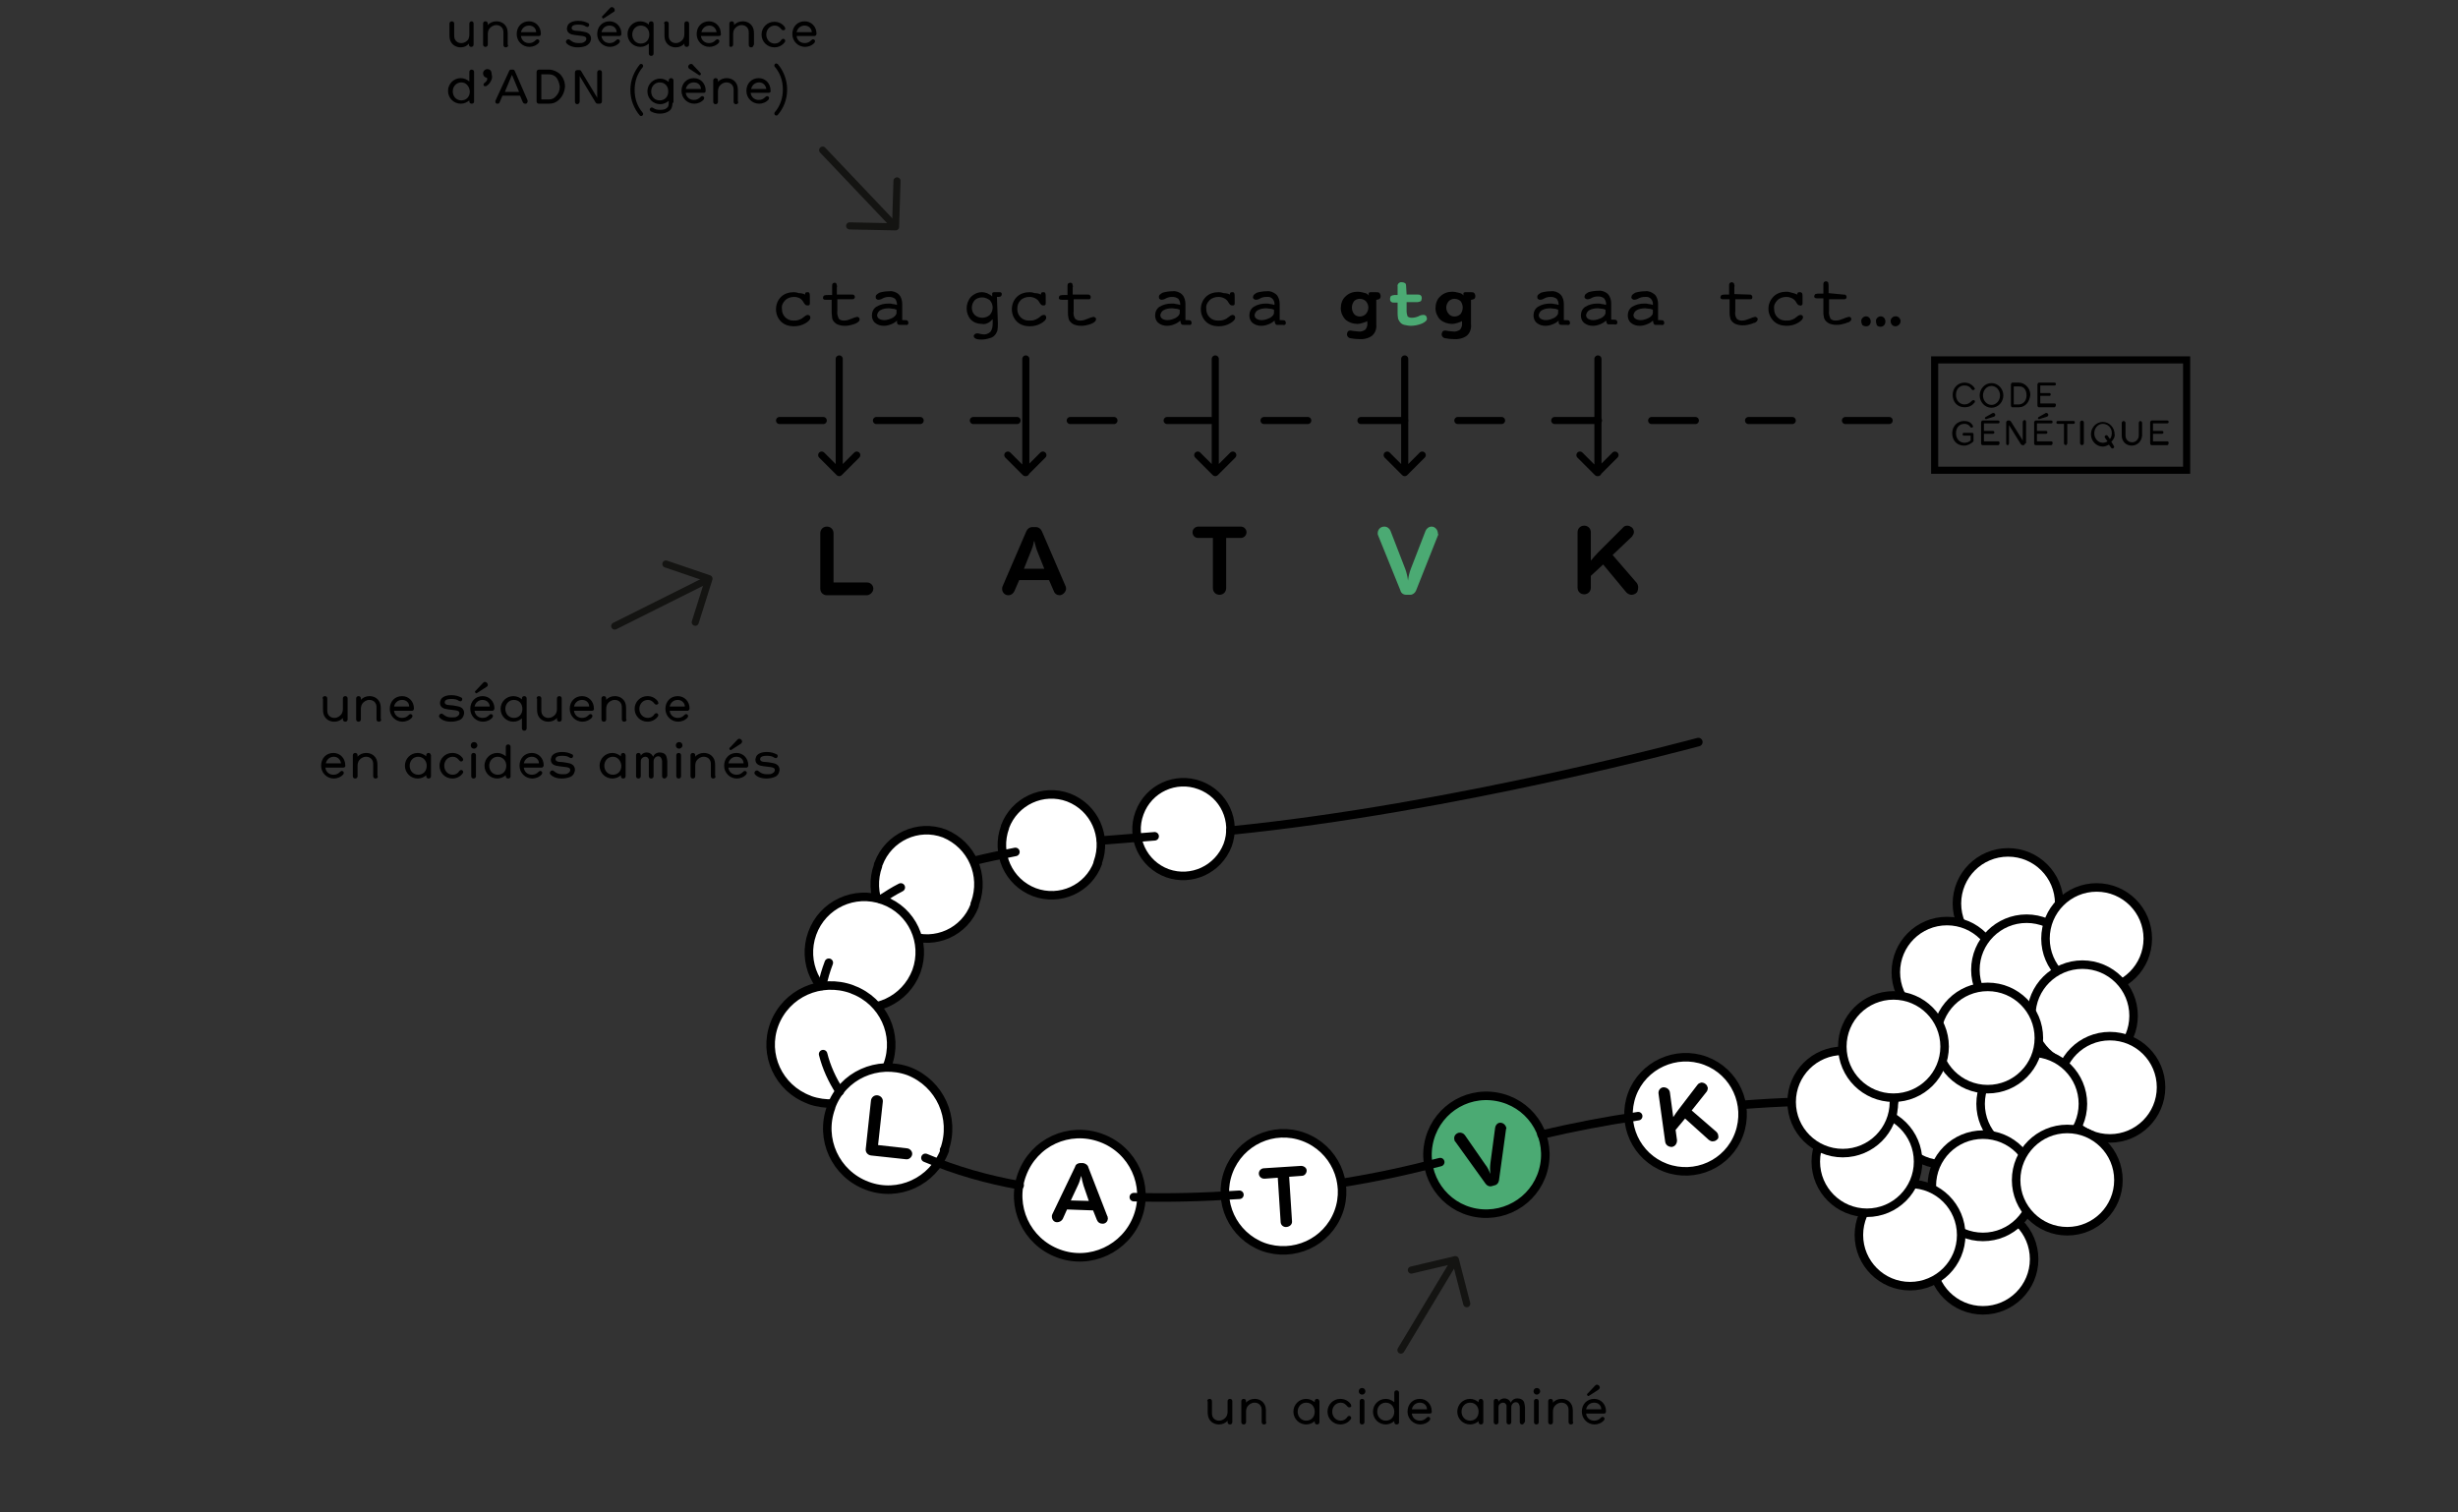 <?xml version="1.0" encoding="UTF-8"?> <!-- Generator: Adobe Illustrator 23.1.1, SVG Export Plug-In . SVG Version: 6.00 Build 0) --> <svg xmlns="http://www.w3.org/2000/svg" xmlns:xlink="http://www.w3.org/1999/xlink" id="Calque_1" x="0px" y="0px" viewBox="0 0 519 319.3" style="enable-background:new 0 0 519 319.3;" xml:space="preserve"><rect x="0" y="0" width="519" height="319.3" fill="#333333" stroke="none"/> <style type="text/css"> .st0{fill:#4BAA73;} .st1{fill:none;stroke:#000000;stroke-width:1.5;stroke-linecap:round;stroke-linejoin:round;stroke-dasharray:9.23,11.23;} .st2{fill:none;stroke:#000000;stroke-width:1.5;stroke-linecap:round;stroke-linejoin:round;} .st3{fill:none;stroke:#000000;stroke-width:1.5;} .st4{fill:#FFFFFF;stroke:#000000;stroke-width:1.8;stroke-linecap:round;stroke-linejoin:round;} .st5{fill:#4BAA73;stroke:#000000;stroke-width:1.8;stroke-linecap:round;stroke-linejoin:round;} .st6{fill:none;stroke:#000000;stroke-width:1.8;stroke-linecap:round;stroke-linejoin:round;} .st7{fill:none;stroke:#141412;stroke-width:1.5;stroke-linecap:round;stroke-linejoin:round;} </style> <title>PP-FRPlan de travail 1 copie 23</title> <path d="M170,62.2L170,62.2c0-0.1,0-0.3,0.1-0.4c0.1-0.1,0.3-0.1,0.4-0.1c0.2,0,0.3,0,0.4,0.2c0.1,0.2,0.1,0.5,0.1,0.7V64 c0,0.2,0,0.3-0.1,0.4c-0.1,0.1-0.3,0.1-0.4,0.1c-0.1,0-0.2,0-0.4-0.1c-0.1-0.1-0.3-0.3-0.4-0.5c-0.2-0.4-0.5-0.7-0.8-0.9 c-0.4-0.2-0.8-0.3-1.2-0.3c-0.7,0-1.4,0.2-1.9,0.7c-0.5,0.5-0.8,1.1-0.7,1.8c0,0.7,0.2,1.3,0.7,1.8c0.5,0.5,1.1,0.7,1.8,0.7 c0.3,0,0.6,0,0.9-0.1c0.3-0.1,0.6-0.2,0.9-0.4c0.1-0.1,0.2-0.2,0.4-0.3c0.2-0.2,0.5-0.4,0.8-0.4c0.1,0,0.3,0.1,0.4,0.2 c0.1,0.1,0.1,0.2,0.1,0.4c0,0.4-0.4,0.8-1.1,1.2c-0.7,0.4-1.5,0.6-2.4,0.6c-1,0-2-0.3-2.7-1c-1.4-1.4-1.4-3.8,0-5.2c0,0,0,0,0,0 c0.7-0.7,1.7-1,2.7-1c0.4,0,0.8,0.1,1.1,0.2C169.2,61.9,169.6,62,170,62.2z"></path> <path d="M179.8,62.2c0.2,0,0.4,0,0.5,0.1c0.1,0.1,0.2,0.2,0.2,0.4c0,0.2-0.1,0.3-0.2,0.4c-0.1,0.1-0.3,0.1-0.5,0.1h-3v2.5 c-0.1,0.6,0.1,1.1,0.3,1.6c0.3,0.3,0.7,0.4,1.1,0.4c0.6,0,1.1-0.2,1.6-0.4c0.4-0.2,0.8-0.3,1.2-0.4c0.1,0,0.3,0.1,0.4,0.2 c0.1,0.1,0.1,0.2,0.1,0.4c0,0.2-0.1,0.3-0.2,0.4c-0.2,0.2-0.4,0.3-0.6,0.4c-0.4,0.2-0.9,0.3-1.3,0.4c-0.4,0.1-0.7,0.1-1.1,0.1 c-0.5,0-1-0.1-1.5-0.3c-0.4-0.2-0.7-0.5-0.9-0.8c-0.1-0.2-0.2-0.4-0.2-0.6c0-0.4-0.1-0.7-0.1-1.1v-2.7h-1.3c-0.2,0-0.3,0-0.4-0.1 c-0.1-0.1-0.2-0.3-0.1-0.4c0-0.2,0.1-0.3,0.2-0.4c0.3-0.1,0.5-0.1,0.8-0.1h0.9v-1.9c0-0.2,0-0.3,0.1-0.5c0.1-0.1,0.3-0.2,0.4-0.2 c0.2,0,0.3,0,0.4,0.2c0.1,0.3,0.2,0.6,0.1,0.8v1.5L179.8,62.2z"></path> <path d="M189.4,67.7c-0.4,0.4-0.8,0.6-1.3,0.8c-0.5,0.2-1,0.3-1.5,0.3c-0.7,0-1.3-0.2-1.8-0.6c-0.5-0.4-0.7-1-0.7-1.6 c0-0.7,0.3-1.4,0.9-1.8c0.8-0.5,1.7-0.7,2.6-0.7c0.3,0,0.6,0,0.9,0.1c0.3,0,0.6,0.1,0.9,0.2l0,0c0-0.5-0.1-0.9-0.4-1.3 c-0.4-0.3-0.8-0.4-1.3-0.4c-0.5,0-0.9,0.1-1.3,0.3c-0.3,0.2-0.7,0.3-1,0.3c-0.1,0-0.3-0.1-0.4-0.2c-0.1-0.1-0.1-0.3-0.1-0.5 c0-0.3,0.3-0.5,0.8-0.8c0.7-0.2,1.4-0.3,2.1-0.3c0.7-0.1,1.5,0.2,2,0.7c0.5,0.5,0.7,1.3,0.7,2v3.4h0.4c0.2,0,0.5,0,0.7,0.1 c0.1,0.1,0.2,0.3,0.2,0.4c0,0.1,0,0.3-0.1,0.4c-0.1,0.1-0.3,0.2-0.4,0.1H190c-0.1,0-0.3,0-0.4-0.1c-0.1-0.1-0.2-0.2-0.2-0.4 L189.4,67.7z M189.3,65.4c-0.3-0.1-0.5-0.2-0.8-0.2c-0.3,0-0.5-0.1-0.8-0.1c-0.6,0-1.3,0.1-1.8,0.4c-0.4,0.2-0.6,0.6-0.7,1 c0,0.3,0.1,0.6,0.4,0.8c0.3,0.2,0.7,0.3,1.1,0.3c0.6,0,1.2-0.2,1.8-0.5c0.5-0.3,0.8-0.7,0.8-1V65.4z"></path> <path d="M210.7,68.3c0,0.5,0,1-0.1,1.5c-0.1,0.3-0.2,0.5-0.4,0.8c-0.3,0.4-0.7,0.7-1.2,0.8c-0.6,0.2-1.2,0.3-1.8,0.3 c-0.4,0-0.8,0-1.2-0.2c-0.2-0.1-0.4-0.3-0.4-0.5c0-0.2,0.1-0.3,0.2-0.4c0.1-0.1,0.3-0.2,0.5-0.2c0.2,0,0.4,0,0.6,0.1 c0.2,0,0.4,0.1,0.6,0.1c0.6,0.1,1.1-0.1,1.6-0.5c0.4-0.5,0.5-1.1,0.5-1.8v-0.9c-0.3,0.3-0.6,0.6-1,0.8c-0.4,0.2-0.8,0.3-1.3,0.2 c-0.9,0-1.7-0.3-2.3-0.9c-1.2-1.3-1.2-3.4,0-4.8c0.6-0.6,1.4-1,2.3-1c0.4,0,0.8,0.1,1.1,0.2c0.4,0.2,0.8,0.4,1.1,0.7V62 c0-0.1,0-0.2,0.1-0.2c0.1-0.1,0.2-0.1,0.3-0.1h1.1c0.2,0,0.3,0,0.4,0.1c0.1,0.1,0.2,0.3,0.1,0.4c0,0.2-0.1,0.3-0.2,0.4 c-0.2,0.1-0.5,0.1-0.7,0.1h-0.1L210.7,68.3z M207.4,62.8c-0.6,0-1.2,0.2-1.6,0.6c-0.8,0.9-0.8,2.3,0,3.1c0.9,0.8,2.3,0.8,3.2,0 c0.8-0.9,0.8-2.2,0-3.1C208.6,63.1,208,62.8,207.4,62.8L207.4,62.8z"></path> <path d="M219.8,62.2L219.8,62.2c0-0.1,0-0.3,0.1-0.4c0.1-0.1,0.3-0.1,0.4-0.1c0.2,0,0.3,0,0.4,0.2c0.1,0.2,0.1,0.5,0.1,0.7V64 c0,0.2,0,0.3-0.1,0.4c-0.1,0.1-0.3,0.1-0.4,0.1c-0.1,0-0.2,0-0.4-0.1c-0.1-0.1-0.3-0.3-0.4-0.5c-0.2-0.4-0.5-0.7-0.9-0.9 c-0.4-0.2-0.8-0.3-1.2-0.3c-0.7,0-1.4,0.2-1.9,0.7c-0.5,0.5-0.7,1.1-0.7,1.8c0,0.7,0.2,1.3,0.7,1.8c0.5,0.5,1.1,0.7,1.8,0.7 c0.3,0,0.7,0,1-0.1c0.3-0.1,0.6-0.2,0.9-0.4l0.4-0.3c0.2-0.2,0.5-0.4,0.8-0.4c0.1,0,0.3,0,0.4,0.2c0.1,0.1,0.1,0.2,0.1,0.4 c0,0.4-0.4,0.8-1.1,1.2c-0.7,0.4-1.5,0.6-2.4,0.6c-1,0-2-0.3-2.7-1c-1.4-1.4-1.4-3.8,0-5.2c0,0,0,0,0,0c0.7-0.7,1.7-1,2.7-1 c0.4,0,0.8,0.1,1.1,0.2C219,61.9,219.4,62,219.8,62.2z"></path> <path d="M229.6,62.2c0.2,0,0.4,0,0.5,0.1c0.1,0.1,0.2,0.2,0.2,0.4c0,0.1,0,0.3-0.1,0.4c-0.1,0.1-0.3,0.1-0.5,0.1h-3v2.5 c-0.1,0.6,0,1.1,0.3,1.6c0.3,0.3,0.7,0.4,1.1,0.4c0.6,0,1.1-0.2,1.6-0.4c0.4-0.2,0.8-0.3,1.2-0.4c0.1,0,0.3,0.1,0.4,0.2 c0.1,0.1,0.2,0.2,0.1,0.4c0,0.2-0.1,0.3-0.2,0.4c-0.2,0.2-0.4,0.3-0.6,0.4c-0.4,0.2-0.9,0.3-1.3,0.4c-0.4,0.1-0.7,0.1-1.1,0.1 c-0.5,0-1-0.1-1.5-0.3c-0.4-0.2-0.7-0.5-0.9-0.8c-0.1-0.2-0.2-0.4-0.2-0.6c-0.1-0.4-0.1-0.7-0.1-1.1v-2.7h-1.3c-0.2,0-0.3,0-0.5-0.1 c-0.1-0.1-0.2-0.3-0.1-0.4c0-0.2,0.1-0.3,0.2-0.4c0.3-0.1,0.6-0.1,0.8-0.1h0.8v-1.9c0-0.2,0-0.3,0.1-0.5c0.1-0.1,0.3-0.2,0.4-0.2 c0.2,0,0.4,0,0.5,0.2c0.1,0.3,0.2,0.6,0.1,0.8v1.5L229.6,62.2z"></path> <path d="M249.2,67.7c-0.4,0.4-0.8,0.6-1.3,0.8c-0.5,0.2-1,0.3-1.5,0.3c-0.7,0-1.3-0.2-1.8-0.6c-0.5-0.4-0.7-1-0.7-1.6 c0-0.7,0.3-1.4,0.9-1.8c0.8-0.5,1.7-0.7,2.6-0.7c0.3,0,0.6,0,0.9,0.1c0.3,0,0.6,0.1,0.9,0.2l0,0c0-0.5-0.1-0.9-0.4-1.3 c-0.4-0.3-0.8-0.4-1.3-0.4c-0.5,0-0.9,0.1-1.3,0.3c-0.3,0.2-0.7,0.3-1,0.3c-0.1,0-0.3-0.1-0.4-0.2c-0.1-0.1-0.1-0.3-0.1-0.5 c0-0.3,0.3-0.5,0.8-0.8c0.7-0.2,1.4-0.3,2.1-0.3c0.7-0.1,1.5,0.2,2,0.7c0.5,0.5,0.7,1.3,0.7,2v3.4h0.4c0.2,0,0.5,0,0.7,0.1 c0.1,0.1,0.2,0.3,0.2,0.4c0,0.1,0,0.3-0.1,0.4c-0.1,0.1-0.3,0.2-0.4,0.1h-1.2c-0.1,0-0.3,0-0.4-0.1c-0.1-0.1-0.2-0.2-0.2-0.4 L249.2,67.7z M249.1,65.4c-0.3-0.1-0.5-0.2-0.8-0.2c-0.3,0-0.5-0.1-0.8-0.1c-0.6,0-1.3,0.1-1.8,0.4c-0.4,0.2-0.6,0.6-0.7,1 c0,0.3,0.1,0.6,0.4,0.8c0.3,0.2,0.7,0.3,1.1,0.3c0.6,0,1.2-0.2,1.8-0.5c0.5-0.3,0.8-0.7,0.8-1V65.4z"></path> <path d="M259.7,62.2L259.7,62.2c0-0.1,0-0.3,0.1-0.4c0.1-0.1,0.3-0.1,0.4-0.1c0.2,0,0.3,0,0.4,0.2c0.1,0.2,0.1,0.5,0.1,0.7V64 c0,0.2,0,0.3-0.1,0.4c-0.1,0.1-0.3,0.1-0.4,0.1c-0.1,0-0.2,0-0.4-0.1c-0.1-0.1-0.3-0.3-0.4-0.5c-0.2-0.4-0.5-0.7-0.9-0.9 c-0.4-0.2-0.8-0.3-1.2-0.3c-0.7,0-1.4,0.2-1.9,0.7c-0.5,0.5-0.8,1.1-0.7,1.8c0,0.7,0.2,1.3,0.7,1.8c0.5,0.5,1.1,0.7,1.8,0.7 c0.3,0,0.6,0,1-0.1c0.3-0.1,0.6-0.2,0.9-0.4c0.1-0.1,0.2-0.2,0.4-0.3c0.2-0.2,0.5-0.4,0.8-0.4c0.1,0,0.3,0.1,0.4,0.2 c0.1,0.1,0.1,0.2,0.1,0.4c0,0.4-0.4,0.8-1.1,1.2c-0.7,0.4-1.5,0.6-2.4,0.6c-1,0-2-0.3-2.7-1c-1.4-1.4-1.4-3.8,0-5.2c0,0,0,0,0,0 c0.7-0.7,1.7-1,2.7-1c0.4,0,0.8,0.1,1.1,0.2C258.9,61.9,259.3,62,259.7,62.2z"></path> <path d="M269.1,67.7c-0.4,0.4-0.8,0.6-1.3,0.8c-0.5,0.2-1,0.3-1.5,0.3c-0.7,0-1.3-0.2-1.8-0.6c-0.5-0.4-0.7-1-0.7-1.6 c0-0.7,0.3-1.4,0.9-1.8c0.8-0.5,1.7-0.7,2.6-0.7c0.3,0,0.6,0,0.9,0.1c0.3,0,0.6,0.1,0.9,0.2l0,0c0.1-0.8-0.4-1.6-1.2-1.7 c-0.2,0-0.3,0-0.5,0c-0.5,0-0.9,0.1-1.3,0.3c-0.3,0.2-0.6,0.3-1,0.3c-0.1,0-0.3-0.1-0.4-0.2c-0.1-0.1-0.2-0.3-0.1-0.5 c0-0.3,0.3-0.5,0.8-0.8c0.7-0.2,1.4-0.3,2.1-0.3c0.7-0.1,1.4,0.2,2,0.7c0.5,0.5,0.7,1.3,0.7,2v3.4h0.4c0.2,0,0.5,0,0.7,0.1 c0.1,0.1,0.2,0.3,0.2,0.4c0,0.1,0,0.3-0.1,0.4c-0.1,0.1-0.3,0.2-0.5,0.1h-1.2c-0.1,0-0.3,0-0.3-0.1c-0.1-0.1-0.2-0.2-0.2-0.4 L269.1,67.7z M269,65.4c-0.3-0.1-0.5-0.2-0.8-0.2c-0.3,0-0.5-0.1-0.8-0.1c-0.6,0-1.3,0.1-1.8,0.4c-0.4,0.2-0.6,0.6-0.7,1 c0,0.3,0.1,0.6,0.4,0.8c0.3,0.2,0.7,0.3,1.1,0.3c0.6,0,1.2-0.2,1.8-0.5c0.5-0.3,0.8-0.7,0.8-1V65.4z"></path> <path d="M289,62.4V62c0-0.1,0-0.2,0.1-0.2c0.1-0.1,0.2-0.1,0.3-0.1h1.2c0.3,0,0.5,0,0.7,0.2c0.3,0.4,0.3,0.9,0,1.2 c-0.2,0.1-0.4,0.2-0.6,0.2h-0.1v5.2c0.1,0.9-0.2,1.8-0.9,2.4c-0.8,0.6-1.9,0.8-2.9,0.7c-0.6,0-1.2-0.1-1.8-0.2 c-0.3-0.1-0.6-0.4-0.6-0.8c0-0.2,0.1-0.4,0.2-0.6c0.2-0.2,0.4-0.2,0.6-0.2l0.6,0.1c0.3,0,0.7,0.1,1,0.1c0.5,0.1,1.1-0.1,1.5-0.4 c0.3-0.4,0.5-0.9,0.4-1.5v-0.3c-0.3,0.2-0.7,0.3-1,0.4c-0.4,0.1-0.7,0.2-1.1,0.2c-0.9,0-1.8-0.3-2.5-0.9c-0.6-0.6-1-1.5-1-2.4 c0-0.9,0.3-1.9,1-2.5c0.7-0.7,1.6-1,2.6-1c0.4,0,0.8,0.1,1.2,0.2C288.5,61.9,288.8,62.1,289,62.4z M287.1,63.1 c-0.5,0-0.9,0.2-1.2,0.5c-0.6,0.8-0.6,1.9,0,2.7c0.6,0.7,1.7,0.7,2.4,0.1c0,0,0.1-0.1,0.1-0.1c0.7-0.8,0.7-1.9,0-2.7 C288.1,63.3,287.6,63.1,287.1,63.1L287.1,63.1z"></path> <path class="st0" d="M297,62.2h2.3c0.3,0,0.5,0,0.7,0.2c0.2,0.2,0.2,0.4,0.2,0.6c0,0.2-0.1,0.5-0.2,0.6c-0.2,0.1-0.5,0.2-0.7,0.2 H297v1.9c0,0.4,0.1,0.8,0.2,1.1c0.2,0.2,0.5,0.3,0.9,0.3c0.5,0,0.9-0.1,1.4-0.3c0.3-0.2,0.7-0.3,1.1-0.3c0.2,0,0.4,0.1,0.5,0.2 c0.1,0.2,0.2,0.4,0.2,0.6c0,0.4-0.4,0.7-1,1c-0.7,0.3-1.6,0.5-2.4,0.5c-0.5,0-0.9-0.1-1.4-0.2c-0.4-0.1-0.7-0.3-0.9-0.6 c-0.2-0.2-0.3-0.5-0.4-0.7c-0.1-0.5-0.1-0.9-0.1-1.4v-2h-0.7c-0.3,0-0.5,0-0.7-0.2c-0.2-0.2-0.2-0.4-0.2-0.6c0-0.2,0.1-0.5,0.2-0.6 c0.2-0.1,0.5-0.2,0.7-0.2h0.7v-1.8c-0.1-0.4,0.2-0.8,0.6-0.9c0.1,0,0.2,0,0.3,0c0.3,0,0.5,0.1,0.7,0.2c0.2,0.2,0.2,0.5,0.2,0.7 L297,62.2z"></path> <path d="M309,62.4V62c0-0.1,0-0.2,0.1-0.2c0.1-0.1,0.2-0.1,0.3-0.1h1.2c0.3,0,0.5,0,0.7,0.2c0.3,0.4,0.3,0.9,0,1.2 c-0.2,0.1-0.4,0.2-0.6,0.2h-0.1v5.2c0.1,0.9-0.2,1.8-0.9,2.4c-0.8,0.6-1.9,0.8-2.9,0.7c-0.6,0-1.2-0.1-1.8-0.2 c-0.3-0.1-0.6-0.4-0.6-0.8c0-0.2,0.1-0.4,0.2-0.6c0.2-0.2,0.4-0.2,0.6-0.2l0.6,0.1c0.3,0,0.7,0.1,1,0.1c0.5,0.1,1.1-0.1,1.5-0.4 c0.3-0.4,0.5-0.9,0.4-1.5v-0.3c-0.3,0.2-0.7,0.3-1,0.4c-0.4,0.1-0.7,0.2-1.1,0.2c-0.9,0-1.8-0.3-2.5-0.9c-0.6-0.6-1-1.5-1-2.4 c0-0.9,0.3-1.9,1-2.5c0.7-0.7,1.6-1,2.6-1c0.4,0,0.8,0.1,1.2,0.2C308.5,61.9,308.8,62.1,309,62.4z M307.1,63.1 c-0.5,0-0.9,0.2-1.2,0.5c-0.7,0.8-0.7,1.9,0,2.7c0.6,0.7,1.7,0.7,2.4,0.1c0,0,0.1-0.1,0.1-0.1c0.6-0.8,0.6-1.9,0-2.7 C308.1,63.3,307.6,63.1,307.1,63.1L307.1,63.1z"></path> <path d="M329.1,67.7c-0.4,0.4-0.8,0.6-1.3,0.8c-0.5,0.2-1,0.3-1.5,0.3c-0.7,0-1.3-0.2-1.8-0.6c-0.5-0.4-0.7-1-0.7-1.6 c0-0.7,0.3-1.4,0.9-1.8c0.8-0.5,1.7-0.7,2.6-0.7c0.3,0,0.6,0,0.9,0.1c0.3,0,0.6,0.1,0.9,0.2l0,0c0-0.5-0.1-0.9-0.4-1.3 c-0.4-0.3-0.8-0.4-1.3-0.4c-0.5,0-0.9,0.1-1.3,0.3c-0.3,0.2-0.6,0.3-1,0.3c-0.1,0-0.3-0.1-0.4-0.2c-0.1-0.1-0.1-0.3-0.1-0.5 c0-0.3,0.3-0.5,0.8-0.8c0.7-0.2,1.4-0.3,2.1-0.3c0.7-0.1,1.5,0.2,2,0.7c0.5,0.5,0.7,1.3,0.7,2v3.4h0.4c0.2,0,0.5,0,0.7,0.1 c0.1,0.1,0.2,0.3,0.2,0.4c0,0.1,0,0.3-0.1,0.4c-0.1,0.1-0.3,0.2-0.5,0.1h-1.2c-0.1,0-0.3,0-0.4-0.1c-0.1-0.1-0.2-0.2-0.2-0.4 L329.1,67.7z M329,65.4c-0.3-0.1-0.5-0.2-0.8-0.2c-0.3,0-0.5-0.1-0.8-0.1c-0.6,0-1.3,0.1-1.8,0.4c-0.4,0.2-0.6,0.6-0.7,1 c0,0.3,0.1,0.6,0.4,0.8c0.3,0.2,0.7,0.3,1.1,0.3c0.6,0,1.2-0.2,1.8-0.5c0.5-0.3,0.8-0.7,0.8-1V65.4z"></path> <path d="M339.1,67.7c-0.4,0.4-0.8,0.6-1.3,0.8c-0.5,0.2-1,0.3-1.5,0.3c-0.7,0-1.3-0.2-1.8-0.6c-0.5-0.4-0.7-1-0.7-1.6 c0-0.7,0.3-1.4,0.9-1.8c0.8-0.5,1.7-0.7,2.6-0.7c0.3,0,0.6,0,0.9,0.1c0.3,0,0.6,0.1,0.9,0.2l0,0c0.1-0.5-0.1-1-0.4-1.4 c-0.4-0.3-0.8-0.4-1.3-0.4c-0.5,0-0.9,0.1-1.3,0.3c-0.3,0.2-0.6,0.3-1,0.3c-0.1,0-0.3-0.1-0.4-0.2c-0.1-0.1-0.2-0.3-0.1-0.5 c0-0.3,0.3-0.5,0.8-0.8c0.7-0.2,1.4-0.3,2.1-0.3c0.7-0.1,1.5,0.2,2,0.7c0.5,0.5,0.7,1.3,0.7,2v3.4h0.4c0.2,0,0.5,0,0.7,0.1 c0.1,0.1,0.2,0.3,0.2,0.4c0,0.1,0,0.3-0.1,0.4c-0.1,0.1-0.3,0.2-0.5,0.1h-1.2c-0.1,0-0.3,0-0.3-0.1c-0.1-0.1-0.2-0.2-0.2-0.4 L339.1,67.7z M339,65.4c-0.3-0.1-0.5-0.2-0.8-0.2c-0.3,0-0.5-0.1-0.8-0.1c-0.6,0-1.3,0.1-1.8,0.4c-0.4,0.2-0.6,0.6-0.7,1 c0,0.3,0.1,0.6,0.4,0.8c0.3,0.2,0.7,0.3,1.1,0.3c0.6,0,1.2-0.2,1.8-0.5c0.5-0.3,0.8-0.7,0.8-1L339,65.4z"></path> <path d="M349,67.7c-0.4,0.4-0.8,0.6-1.3,0.8c-0.5,0.2-1,0.3-1.5,0.3c-0.7,0-1.3-0.2-1.8-0.6c-0.5-0.4-0.7-1-0.7-1.6 c0-0.7,0.3-1.4,0.9-1.8c0.8-0.5,1.7-0.7,2.6-0.7c0.3,0,0.6,0,0.9,0.1c0.3,0,0.6,0.1,0.9,0.2l0,0c0.1-0.8-0.4-1.6-1.2-1.7 c-0.2,0-0.3,0-0.5,0c-0.5,0-0.9,0.1-1.3,0.3c-0.3,0.2-0.7,0.3-1,0.3c-0.1,0-0.3-0.1-0.4-0.2c-0.1-0.1-0.2-0.3-0.1-0.5 c0-0.3,0.3-0.5,0.8-0.8c0.7-0.2,1.4-0.3,2.1-0.3c0.7-0.1,1.4,0.2,2,0.7c0.5,0.5,0.7,1.3,0.7,2v3.4h0.4c0.2,0,0.5,0,0.7,0.1 c0.1,0.1,0.2,0.3,0.2,0.4c0,0.1,0,0.3-0.1,0.4c-0.1,0.1-0.3,0.2-0.5,0.1h-1.2c-0.1,0-0.3,0-0.3-0.1c-0.1-0.1-0.2-0.2-0.2-0.4 L349,67.7z M349,65.4c-0.3-0.1-0.5-0.2-0.8-0.2c-0.3,0-0.5-0.1-0.8-0.1c-0.6,0-1.3,0.1-1.8,0.4c-0.4,0.2-0.6,0.6-0.7,1 c0,0.3,0.1,0.6,0.4,0.8c0.3,0.2,0.7,0.3,1.1,0.3c0.6,0,1.2-0.2,1.8-0.5c0.5-0.3,0.8-0.7,0.8-1V65.4z"></path> <path d="M369.3,62.2c0.2,0,0.4,0,0.5,0.1c0.1,0.1,0.2,0.2,0.2,0.4c0,0.1,0,0.3-0.1,0.4c-0.1,0.1-0.3,0.1-0.5,0.1h-3v2.5 c-0.1,0.6,0,1.1,0.3,1.6c0.3,0.3,0.7,0.4,1.1,0.4c0.6,0,1.1-0.2,1.6-0.4c0.4-0.2,0.8-0.3,1.2-0.4c0.1,0,0.3,0.1,0.4,0.2 c0.1,0.1,0.2,0.2,0.1,0.4c0,0.2-0.1,0.3-0.2,0.4c-0.2,0.2-0.4,0.3-0.6,0.3c-0.4,0.2-0.9,0.3-1.3,0.4c-0.4,0.1-0.7,0.1-1.1,0.1 c-0.5,0-1-0.1-1.5-0.3c-0.4-0.2-0.7-0.5-0.9-0.8c-0.1-0.2-0.2-0.4-0.2-0.6c-0.1-0.4-0.1-0.7-0.1-1.1v-2.7h-1.3c-0.2,0-0.3,0-0.5-0.1 c-0.1-0.1-0.2-0.3-0.1-0.4c0-0.2,0.1-0.3,0.2-0.4c0.3-0.1,0.6-0.1,0.8-0.1h0.8v-1.9c0-0.2,0-0.3,0.1-0.5c0.1-0.1,0.3-0.2,0.4-0.2 c0.2,0,0.4,0.1,0.5,0.2c0.1,0.3,0.2,0.6,0.1,0.8v1.5L369.3,62.2z"></path> <path d="M379.5,62.2L379.5,62.2c0-0.1,0-0.3,0.1-0.4c0.1-0.1,0.3-0.1,0.5-0.1c0.2,0,0.3,0.1,0.4,0.2c0.1,0.2,0.1,0.5,0.1,0.7V64 c0,0.2,0,0.3-0.1,0.4c-0.1,0.1-0.3,0.2-0.4,0.1c-0.1,0-0.2,0-0.4-0.1c-0.1-0.1-0.3-0.3-0.4-0.5c-0.2-0.4-0.5-0.7-0.9-0.9 c-0.4-0.2-0.8-0.3-1.2-0.3c-0.7,0-1.4,0.2-1.9,0.7c-0.5,0.5-0.8,1.1-0.7,1.8c0,0.7,0.2,1.3,0.7,1.8c0.5,0.5,1.1,0.7,1.8,0.7 c0.3,0,0.7,0,1-0.1c0.3-0.1,0.6-0.2,0.9-0.4c0.1-0.1,0.2-0.2,0.4-0.3c0.2-0.2,0.5-0.4,0.8-0.4c0.3,0,0.5,0.2,0.5,0.5c0,0,0,0,0,0 c0,0.4-0.4,0.8-1.1,1.2c-0.7,0.4-1.5,0.6-2.4,0.6c-1,0-2-0.3-2.7-1c-0.7-0.7-1.1-1.6-1.1-2.6c0-1,0.4-1.9,1.1-2.6 c0.7-0.7,1.7-1,2.7-1c0.4,0,0.8,0.1,1.1,0.2C378.7,61.9,379.1,62,379.5,62.2z"></path> <path d="M389.2,62.2c0.2,0,0.4,0,0.5,0.1c0.1,0.1,0.2,0.2,0.2,0.4c0,0.2,0,0.3-0.2,0.4c-0.1,0.1-0.3,0.1-0.5,0.1h-3v2.5 c-0.1,0.6,0.1,1.1,0.3,1.6c0.3,0.3,0.7,0.4,1.1,0.4c0.6,0,1.1-0.2,1.6-0.4c0.4-0.2,0.8-0.3,1.2-0.4c0.3,0,0.5,0.2,0.5,0.5 c0,0,0,0,0,0c0,0.2-0.1,0.3-0.2,0.4c-0.2,0.2-0.4,0.3-0.6,0.3c-0.4,0.2-0.9,0.3-1.3,0.4c-0.4,0.1-0.7,0.1-1.1,0.1 c-0.5,0-1-0.1-1.5-0.3c-0.4-0.2-0.7-0.5-0.9-0.8c-0.1-0.2-0.2-0.4-0.2-0.6c-0.1-0.4-0.1-0.7-0.1-1.1v-2.8h-1.3c-0.2,0-0.3,0-0.5-0.1 c-0.1-0.1-0.2-0.3-0.1-0.4c0-0.2,0.1-0.3,0.2-0.4c0.3-0.1,0.5-0.1,0.8-0.1h0.9v-1.9c0-0.2,0-0.3,0.1-0.5c0.1-0.1,0.3-0.2,0.4-0.2 c0.2,0,0.4,0.1,0.5,0.2c0.1,0.3,0.1,0.6,0.1,0.8v1.5L389.2,62.2z"></path> <path d="M393,67.8c0-0.3,0.1-0.5,0.3-0.7c0.2-0.2,0.5-0.3,0.7-0.3c0.6,0,1,0.5,1,1.1c0,0.6-0.4,1-0.9,1c0,0,0,0-0.1,0 c-0.3,0-0.6-0.1-0.8-0.3C393.1,68.4,393,68.1,393,67.8z M396.1,67.8c0-0.3,0.1-0.5,0.3-0.7c0.2-0.2,0.5-0.3,0.7-0.3 c0.6,0,1,0.5,1,1.1c0,0.3-0.1,0.6-0.3,0.8c-0.4,0.4-1.1,0.4-1.5,0C396.2,68.4,396.1,68.1,396.1,67.8L396.1,67.8z M399.2,67.8 c0-0.3,0.1-0.5,0.3-0.7c0.4-0.4,1-0.4,1.4-0.1c0,0,0,0,0.1,0.1c0.2,0.2,0.3,0.5,0.3,0.7c0,0.6-0.5,1.1-1.1,1.1 C399.6,68.9,399.2,68.4,399.2,67.8z"></path> <line class="st1" x1="164.6" y1="88.8" x2="398.9" y2="88.8"></line> <path class="st2" d="M177.2,75.8v24 M180.9,96.1l-3.7,3.7l-3.7-3.7"></path> <path class="st2" d="M256.6,75.8v24 M260.3,96.1l-3.7,3.7l-3.7-3.7"></path> <path class="st2" d="M296.6,75.8v24 M300.3,96.1l-3.7,3.7l-3.7-3.7"></path> <path class="st2" d="M216.6,75.8v24 M220.2,96.1l-3.7,3.7l-3.7-3.7"></path> <path class="st2" d="M337.4,75.8v24 M341,96.1l-3.7,3.7l-3.7-3.7"></path> <path d="M183.1,125.7h-8.5c-0.8,0-1.4-0.6-1.4-1.4v-11.7c0-0.8,0.6-1.4,1.4-1.4s1.4,0.6,1.4,1.4l0,0V123h7.1c0.7,0,1.3,0.6,1.3,1.3 C184.4,125,183.8,125.6,183.1,125.7L183.1,125.7z"></path> <path d="M223.8,125.7c-0.6,0-1.1-0.3-1.3-0.9l-1-2.3h-6.3l-1,2.3c-0.2,0.5-0.7,0.9-1.3,0.9c-0.7,0-1.3-0.6-1.3-1.3c0,0,0,0,0,0 c0-0.2,0-0.4,0.1-0.6l5-11.6c0.2-0.5,0.7-0.9,1.3-0.9h0.7c0.6,0,1.1,0.4,1.3,0.9l5,11.6c0.1,0.2,0.1,0.4,0.1,0.6 C225,125,224.5,125.6,223.8,125.7z M216.2,120.1h4.3l-1.4-3.5c-0.3-0.7-0.5-1.5-0.7-2.3h-0.1c-0.1,0.8-0.4,1.6-0.7,2.3L216.2,120.1z "></path> <path d="M262,111.2c0.7,0,1.2,0.6,1.2,1.2c0,0.7-0.6,1.2-1.2,1.2c0,0,0,0,0,0h-3.1v10.6c0,0.8-0.6,1.4-1.4,1.4 c-0.8,0-1.4-0.6-1.4-1.4v-10.6H253c-0.7,0-1.2-0.5-1.2-1.2c0,0,0,0,0,0c0-0.7,0.6-1.2,1.2-1.2H262z"></path> <path class="st0" d="M303.6,113.1l-4.6,11.6c-0.2,0.5-0.7,0.9-1.2,0.9h-0.9c-0.6,0-1.1-0.4-1.2-0.9l-4.7-11.6 c-0.1-0.2-0.1-0.3-0.1-0.5c0-0.8,0.6-1.4,1.4-1.4c0.6,0,1.1,0.4,1.3,0.9l3.1,8c0.3,0.8,0.5,1.7,0.6,2.5l0,0c0.1-0.9,0.3-1.7,0.6-2.5 l3.1-8c0.2-0.5,0.7-0.9,1.3-0.9c0.7,0,1.3,0.7,1.3,1.4C303.7,112.8,303.7,113,303.6,113.1z"></path> <path d="M345.4,125.3c-0.3,0.2-0.6,0.3-0.9,0.3c-0.4,0-0.8-0.2-1.1-0.5l-4.9-5.9l-2.6,2.4v2.5c0,0.8-0.6,1.4-1.4,1.4 c-0.8,0-1.4-0.6-1.4-1.4v-11.7c0-0.8,0.6-1.4,1.4-1.4c0.8,0,1.4,0.6,1.4,1.4c0,0,0,0,0,0v6c0.5-0.6,1-1.2,1.6-1.8l5.2-5.2 c0.2-0.3,0.6-0.4,0.9-0.4c0.4,0,0.7,0.2,1,0.4c0.2,0.2,0.4,0.6,0.4,0.9c0,0.4-0.2,0.7-0.4,1l-4.1,3.9l5.1,5.9 c0.2,0.3,0.3,0.6,0.3,0.9C345.9,124.7,345.7,125.1,345.4,125.3z"></path> <rect x="408.5" y="76" class="st3" width="53.2" height="23.3"></rect> <path class="st4" d="M205.9,190.7c2.1-5.9-0.7-12.3-6.5-14.7c-5.6-2.1-11.8,0.8-13.9,6.4c-0.1,0.1-0.1,0.3-0.1,0.4 c-2.1,5.8,0.7,12.3,6.5,14.7c5.6,2.1,11.8-0.7,13.9-6.3C205.8,190.9,205.8,190.8,205.9,190.7z"></path> <path class="st4" d="M231.8,182.1c2-5.5-0.7-11.6-6.2-13.7c-5.4-2-11.4,0.8-13.4,6.2c0,0,0,0.1,0,0.1c-2,5.5,0.7,11.6,6.2,13.7 c5.4,2,11.4-0.7,13.4-6.1C231.7,182.2,231.8,182.2,231.8,182.1z"></path> <path class="st4" d="M259.2,178.5c1.9-5.1-0.7-10.8-5.9-12.7c-5.1-1.9-10.8,0.7-12.7,5.9c-1.9,5.1,0.7,10.8,5.9,12.7 C251.6,186.2,257.2,183.6,259.2,178.5C259.1,178.5,259.2,178.5,259.2,178.5z"></path> <path class="st4" d="M193.5,205.1c2.2-6.1-0.9-12.8-7-15c-6.1-2.2-12.8,0.9-15,7c-2.2,6.1,0.9,12.8,7,15 C184.5,214.3,191.2,211.2,193.5,205.1C193.5,205.1,193.5,205.1,193.5,205.1z"></path> <path class="st4" d="M187.4,224.9c2.4-6.4-0.9-13.5-7.3-15.9c-0.1,0-0.2-0.1-0.2-0.1c-6.6-2.4-13.9,0.8-16.4,7.4 c-2.4,6.4,0.9,13.5,7.3,15.9c0.1,0,0.2,0.1,0.2,0.1C177.6,234.6,184.9,231.4,187.4,224.9z"></path> <path class="st4" d="M240.2,257c2.5-6.7-0.9-14.2-7.7-16.7s-14.2,0.9-16.7,7.7c-2.5,6.7,0.9,14.2,7.7,16.7c0,0,0,0,0,0 C230.2,267.2,237.7,263.7,240.2,257z"></path> <path class="st4" d="M199.4,242.8c2.4-6.7-0.9-14-7.5-16.6c-6.6-2.4-14,0.9-16.4,7.5c0,0,0,0.1,0,0.1c-2.5,6.7,0.9,14.1,7.6,16.6 c6.6,2.5,13.9-0.9,16.4-7.5C199.3,242.8,199.3,242.8,199.4,242.8z"></path> <path class="st4" d="M282.6,256c2.4-6.4-0.9-13.5-7.3-15.9s-13.5,0.9-15.9,7.3c-2.4,6.4,0.9,13.5,7.3,15.9c0,0,0,0,0,0 C273.1,265.6,280.2,262.4,282.6,256z"></path> <path class="st4" d="M367.2,239.5c2.3-6.3-0.9-13.2-7.1-15.5s-13.2,0.9-15.5,7.1c-2.3,6.3,0.9,13.2,7.1,15.5c0,0,0,0,0,0 C357.9,248.9,364.9,245.8,367.2,239.5z"></path> <path class="st5" d="M326.1,246c1.2-6.8-3.3-13.2-10.1-14.4c-6.8-1.2-13.2,3.3-14.4,10.1c-1.2,6.8,3.3,13.2,10,14.4 C318.4,257.3,324.9,252.8,326.1,246C326.1,246,326.1,246,326.1,246z"></path> <path d="M192.6,243.8c0.1-0.6-0.4-1.2-1-1.3l-6.2-0.7l1-9.1c0.1-0.7-0.4-1.3-1.1-1.4c-0.7-0.1-1.3,0.4-1.4,1.1l-1.1,10.2 c-0.1,0.7,0.4,1.3,1.1,1.4l7.4,0.8C191.9,244.9,192.5,244.4,192.6,243.8C192.6,243.8,192.6,243.8,192.6,243.8"></path> <path d="M227.6,250.3c0.3-0.6,0.5-1.3,0.7-2l0,0c0.1,0.7,0.3,1.4,0.5,2.1l1.1,3.2l-3.8-0.1L227.6,250.3z M233.9,257.3 c0-0.2,0-0.4-0.1-0.5l-4-10.3c-0.1-0.5-0.6-0.8-1.1-0.9h-0.6c-0.5,0-1,0.3-1.1,0.8l-4.8,10c-0.1,0.2-0.1,0.3-0.1,0.5 c0,0.6,0.4,1.2,1.1,1.2c0,0,0,0,0,0c0.5,0,1-0.3,1.2-0.7l0.9-2l5.5,0.2l0.8,2c0.2,0.5,0.6,0.8,1.1,0.8c0.6,0.1,1.2-0.4,1.2-1 C234,257.4,234,257.4,233.9,257.3"></path> <path d="M266.9,246.7c-0.6,0-1.1,0.5-1.1,1.1c0,0.6,0.5,1.1,1.1,1.1c0.1,0,0.1,0,0.2,0l2.7-0.2l0.6,9.3c0,0.7,0.6,1.2,1.3,1.1 s1.2-0.6,1.1-1.3l-0.6-9.3l2.7-0.2c0.6,0,1-0.6,1-1.1c0-0.6-0.6-1-1.2-1L266.9,246.7z"></path> <path d="M362.8,239.8c0-0.3-0.2-0.6-0.4-0.8l-5.2-4.5l3.1-3.9c0.2-0.2,0.3-0.6,0.3-0.9c-0.1-0.3-0.2-0.6-0.5-0.8 c-0.2-0.2-0.6-0.3-0.9-0.3c-0.3,0.1-0.6,0.2-0.8,0.5l-3.9,5.1c-0.4,0.5-0.8,1.1-1.2,1.7l-0.7-5.2c-0.1-0.7-0.7-1.1-1.4-1.1 c-0.7,0.1-1.1,0.7-1,1.4l0,0l1.4,10.1c0.1,0.7,0.7,1.1,1.4,1.1c0.7-0.1,1.1-0.7,1.1-1.4c0,0,0,0,0,0l-0.3-2.2l2-2.4l5,4.5 c0.3,0.2,0.6,0.4,1,0.3c0.3,0,0.6-0.2,0.8-0.4C362.8,240.5,362.9,240.1,362.8,239.8"></path> <path d="M318,238c-0.2-0.6-0.8-1-1.4-0.9c-0.5,0.1-0.8,0.5-0.9,1l-1,7.5c-0.1,0.8-0.1,1.5,0,2.3l0,0c-0.3-0.7-0.6-1.4-1.1-2 l-4.3-6.2c-0.3-0.4-0.8-0.6-1.3-0.5c-0.7,0.2-1.1,0.8-0.9,1.5c0,0.2,0.1,0.3,0.2,0.4l6.4,8.9c0.3,0.4,0.8,0.6,1.2,0.5l0.7-0.2 c0.5-0.1,0.8-0.5,0.9-1l1.5-10.9C318.1,238.3,318.1,238.2,318,238"></path> <path class="st6" d="M358.6,156.7c0,0-51.5,14-98.8,18.7"></path> <path class="st6" d="M368,233.3c15.5-1.2,31-1,46.4,0.8"></path> <path class="st6" d="M325.5,239.6c6.8-1.6,13.6-2.9,20.4-3.9"></path> <path class="st6" d="M283.3,249.8c7-1.1,13.9-2.6,20.8-4.4"></path> <path class="st6" d="M239.4,252.8c7.3,0.2,14.9,0,22.3-0.5"></path> <path class="st6" d="M195.4,244.5c6.4,2.7,13.1,4.6,19.9,5.8"></path> <path class="st6" d="M173.8,222.6c0.7,2.8,1.9,5.4,3.5,7.9"></path> <path class="st6" d="M175,203.3c-0.6,1.6-1.1,3.2-1.4,4.9"></path> <path class="st6" d="M190.2,187.4c-1.4,0.7-2.8,1.6-4.2,2.5"></path> <path class="st6" d="M214.4,179.9c-3.1,0.6-6,1.2-8.8,1.9"></path> <path class="st6" d="M243.8,176.6c-3.9,0.3-7.7,0.6-11.3,0.9"></path> <circle class="st4" cx="424" cy="190.8" r="10.8"></circle> <circle class="st4" cx="410.4" cy="235.1" r="10.8"></circle> <circle class="st4" cx="411.1" cy="205.3" r="10.8"></circle> <circle class="st4" cx="427.9" cy="204.8" r="10.8"></circle> <circle class="st4" cx="442.7" cy="198.2" r="10.8"></circle> <circle class="st4" cx="439.7" cy="214.5" r="10.8"></circle> <circle class="st4" cx="445.5" cy="229.6" r="10.8"></circle> <circle class="st4" cx="429" cy="233.1" r="10.8"></circle> <circle class="st4" cx="419.7" cy="219.2" r="10.8"></circle> <circle class="st4" cx="418.7" cy="265.9" r="10.8"></circle> <circle class="st4" cx="418.7" cy="250.4" r="10.8"></circle> <circle class="st4" cx="403.3" cy="260.8" r="10.8"></circle> <circle class="st4" cx="436.5" cy="249.2" r="10.8"></circle> <circle class="st4" cx="394.2" cy="245.3" r="10.8"></circle> <circle class="st4" cx="389.1" cy="232.7" r="10.8"></circle> <circle class="st4" cx="399.8" cy="221" r="10.8"></circle> <line class="st7" x1="129.8" y1="132.2" x2="149.4" y2="122.4"></line> <polyline class="st7" points="146.8,131.4 149.7,122.2 140.6,119.1 "></polyline> <line class="st7" x1="188.8" y1="47.6" x2="173.7" y2="31.7"></line> <polyline class="st7" points="179.4,47.7 189.1,47.9 189.4,38.2 "></polyline> <line class="st7" x1="295.8" y1="285.1" x2="307.1" y2="266.3"></line> <polyline class="st7" points="309.7,275.3 307.3,266 298,268.2 "></polyline> <g> <path d="M94.9,5c0-0.3,0.2-0.5,0.5-0.5c0.3,0,0.5,0.2,0.5,0.5v2.3c0,0.4,0,0.6,0.1,0.9c0.2,0.5,0.7,0.9,1.4,0.9 c0.7,0,1.2-0.4,1.5-0.8C99,8,99.1,7.7,99.1,7.3V5c0-0.3,0.2-0.5,0.5-0.5S100,4.8,100,5v4.4c0,0.3-0.2,0.5-0.5,0.5s-0.5-0.2-0.5-0.5 V9.2C98.6,9.7,98,10,97.3,10c-0.9,0-1.6-0.4-2-1c-0.3-0.4-0.4-1-0.4-1.6V5z"></path> <path d="M107.3,9.5c0,0.3-0.2,0.5-0.5,0.5c-0.3,0-0.5-0.2-0.5-0.5V7.1c0-0.4,0-0.6-0.1-0.9c-0.2-0.5-0.7-0.9-1.4-0.9 c-0.7,0-1.2,0.4-1.5,0.8c-0.2,0.3-0.3,0.7-0.3,1.1v2.2c0,0.3-0.2,0.5-0.5,0.5s-0.5-0.2-0.5-0.5V5c0-0.3,0.2-0.5,0.5-0.5 s0.5,0.2,0.5,0.5v0.3c0.4-0.5,1.1-0.8,1.8-0.8c0.9,0,1.6,0.4,2,1c0.3,0.4,0.4,1,0.4,1.6V9.5z"></path> <path d="M113.8,7.6H110c0.1,0.9,0.8,1.5,1.7,1.5c0.6,0,1-0.2,1.4-0.6c0.1-0.1,0.2-0.2,0.4-0.2c0.2,0,0.4,0.2,0.4,0.4 c0,0.1-0.1,0.2-0.1,0.3c-0.5,0.6-1.3,0.9-2,0.9c-1.5,0-2.7-1.2-2.7-2.7c0-1.6,1.1-2.7,2.6-2.7c1.4,0,2.5,1.1,2.5,2.6 C114.2,7.4,114.1,7.6,113.8,7.6z M111.7,5.4c-0.8,0-1.5,0.5-1.7,1.4h3.2C113.2,6,112.6,5.4,111.7,5.4z"></path> <path d="M123.7,9.7c-0.5,0.2-1.1,0.3-1.7,0.3c-1.3,0-2.1-0.5-2.4-0.9c-0.1-0.1-0.1-0.2-0.1-0.3c0-0.2,0.2-0.5,0.5-0.5 c0.1,0,0.2,0,0.3,0.1c0.4,0.3,0.8,0.7,1.9,0.7c0.5,0,0.8,0,1.1-0.2c0.4-0.2,0.5-0.5,0.5-0.7c0-0.4-0.3-0.5-0.8-0.6 c-0.3,0-1.3-0.2-1.6-0.2c-0.9-0.1-1.7-0.4-1.7-1.4c0-0.2,0.1-0.4,0.2-0.7c0.3-0.5,1-0.9,2.2-0.9c0.9,0,1.5,0.2,2.1,0.5 c0.2,0.1,0.2,0.2,0.2,0.4c0,0.2-0.2,0.4-0.4,0.4c-0.1,0-0.2-0.1-0.3-0.1c-0.4-0.3-0.9-0.4-1.6-0.4c-1.2,0-1.4,0.4-1.4,0.7 c0,0.4,0.4,0.6,1,0.6c0.3,0,1.1,0.1,1.5,0.2c0.7,0.1,1.6,0.4,1.6,1.5C124.7,9,124.3,9.4,123.7,9.7z"></path> <path d="M130.8,7.6H127c0.1,0.9,0.8,1.5,1.7,1.5c0.6,0,1-0.2,1.4-0.6c0.1-0.1,0.2-0.2,0.4-0.2c0.2,0,0.4,0.2,0.4,0.4 c0,0.1-0.1,0.2-0.1,0.3c-0.5,0.6-1.3,0.9-2,0.9c-1.5,0-2.7-1.2-2.7-2.7c0-1.6,1.1-2.7,2.6-2.7c1.4,0,2.5,1.1,2.5,2.6 C131.2,7.4,131.1,7.6,130.8,7.6z M128.7,5.4c-0.8,0-1.5,0.5-1.7,1.4h3.2C130.2,6,129.6,5.4,128.7,5.4z M129.6,2.5l-2,1.3 c-0.1,0-0.1,0.1-0.2,0.1c-0.1,0-0.2,0-0.2-0.1c0-0.1-0.1-0.1-0.1-0.2c0-0.1,0-0.2,0.1-0.2l1.6-1.7c0.1-0.1,0.2-0.2,0.4-0.2 c0.3,0,0.6,0.3,0.6,0.6C129.8,2.3,129.8,2.4,129.6,2.5z"></path> <path d="M138,11.3c0,0.3-0.2,0.5-0.5,0.5c-0.3,0-0.5-0.2-0.5-0.5V9.2c-0.5,0.4-1,0.7-1.8,0.7c-1.5,0-2.7-1.2-2.7-2.7 c0-1.5,1.2-2.7,2.7-2.7c0.7,0,1.4,0.3,1.8,0.7V5c0-0.3,0.2-0.5,0.5-0.5c0.3,0,0.5,0.2,0.5,0.5V11.3z M135.3,5.4 c-1,0-1.8,0.8-1.8,1.9c0,1,0.7,1.9,1.8,1.9c1.1,0,1.8-0.8,1.8-1.9C137.1,6.2,136.4,5.4,135.3,5.4z"></path> <path d="M140.2,5c0-0.3,0.2-0.5,0.5-0.5c0.3,0,0.5,0.2,0.5,0.5v2.3c0,0.4,0,0.6,0.1,0.9c0.2,0.5,0.7,0.9,1.4,0.9 c0.7,0,1.2-0.4,1.5-0.8c0.2-0.3,0.3-0.7,0.3-1.1V5c0-0.3,0.2-0.5,0.5-0.5s0.5,0.2,0.5,0.5v4.4c0,0.3-0.2,0.5-0.5,0.5 s-0.5-0.2-0.5-0.5V9.2c-0.4,0.5-1.1,0.8-1.8,0.8c-0.9,0-1.6-0.4-2-1c-0.3-0.4-0.4-1-0.4-1.6V5z"></path> <path d="M151.8,7.6h-3.8c0.1,0.9,0.8,1.5,1.7,1.5c0.6,0,1-0.2,1.4-0.6c0.1-0.1,0.2-0.2,0.4-0.2c0.2,0,0.4,0.2,0.4,0.4 c0,0.1-0.1,0.2-0.1,0.3c-0.5,0.6-1.3,0.9-2,0.9c-1.5,0-2.7-1.2-2.7-2.7c0-1.6,1.1-2.7,2.6-2.7c1.4,0,2.5,1.1,2.5,2.6 C152.3,7.4,152.1,7.6,151.8,7.6z M149.8,5.4c-0.8,0-1.5,0.5-1.7,1.4h3.2C151.2,6,150.6,5.4,149.8,5.4z"></path> <path d="M159.1,9.5c0,0.3-0.2,0.5-0.5,0.5c-0.3,0-0.5-0.2-0.5-0.5V7.1c0-0.4,0-0.6-0.1-0.9c-0.2-0.5-0.7-0.9-1.4-0.9 c-0.7,0-1.2,0.4-1.5,0.8c-0.2,0.3-0.3,0.7-0.3,1.1v2.2c0,0.3-0.2,0.5-0.5,0.5S154,9.7,154,9.5V5c0-0.3,0.2-0.5,0.5-0.5 s0.5,0.2,0.5,0.5v0.3c0.4-0.5,1.1-0.8,1.8-0.8c0.9,0,1.6,0.4,2,1c0.3,0.4,0.4,1,0.4,1.6V9.5z"></path> <path d="M165.4,6.4c-0.2,0-0.3-0.1-0.4-0.2c-0.4-0.5-0.8-0.8-1.4-0.8c-1,0-1.8,0.8-1.8,1.9c0,1,0.7,1.9,1.8,1.9 c0.6,0,1.1-0.3,1.4-0.8c0.1-0.1,0.2-0.2,0.4-0.2c0.2,0,0.4,0.2,0.4,0.4c0,0.1,0,0.2-0.1,0.3c-0.5,0.7-1.3,1.1-2.2,1.1 c-1.5,0-2.7-1.2-2.7-2.7c0-1.5,1.2-2.7,2.7-2.7c0.9,0,1.7,0.4,2.2,1.1c0,0.1,0.1,0.2,0.1,0.3C165.9,6.2,165.6,6.4,165.4,6.4z"></path> <path d="M172,7.6h-3.8c0.1,0.9,0.8,1.5,1.7,1.5c0.6,0,1-0.2,1.4-0.6c0.1-0.1,0.2-0.2,0.4-0.2c0.2,0,0.4,0.2,0.4,0.4 c0,0.1-0.1,0.2-0.1,0.3c-0.5,0.6-1.3,0.9-2,0.9c-1.5,0-2.7-1.2-2.7-2.7c0-1.6,1.1-2.7,2.6-2.7c1.4,0,2.5,1.1,2.5,2.6 C172.4,7.4,172.2,7.6,172,7.6z M169.9,5.4c-0.8,0-1.5,0.5-1.7,1.4h3.2C171.4,6,170.7,5.4,169.9,5.4z"></path> <path d="M99.6,21.9c-0.3,0-0.5-0.2-0.5-0.5v-0.2c-0.5,0.4-1.1,0.7-1.8,0.7c-1.5,0-2.7-1.2-2.7-2.7c0-1.5,1.2-2.7,2.7-2.7 c0.7,0,1.3,0.3,1.8,0.7v-2c0-0.3,0.2-0.5,0.5-0.5c0.3,0,0.5,0.2,0.5,0.5v6.3C100.1,21.7,99.9,21.9,99.6,21.9z M97.4,17.4 c-1,0-1.8,0.8-1.8,1.9c0,1,0.7,1.9,1.8,1.9c1.1,0,1.8-0.8,1.8-1.9C99.1,18.2,98.4,17.4,97.4,17.4z"></path> <path d="M103.6,17.2c-0.2,0.4-0.5,0.7-0.8,0.9c-0.1,0.1-0.3,0.1-0.4,0.1c-0.2,0-0.3-0.1-0.3-0.3c0-0.1,0-0.2,0.1-0.3 c0.4-0.3,0.7-0.6,0.7-1c0-0.1-0.1-0.1-0.2-0.2c-0.4-0.1-0.7-0.4-0.7-0.9c0-0.5,0.4-0.9,0.9-0.9c0.6,0,0.9,0.4,0.9,1 C104,16.3,103.9,16.7,103.6,17.2z"></path> <path d="M107.5,15c0.1-0.2,0.2-0.3,0.4-0.3h0.4c0.2,0,0.3,0.1,0.4,0.3l2.7,6.2c0,0.1,0,0.1,0,0.2c0,0.2-0.1,0.4-0.3,0.5 c-0.1,0-0.1,0-0.2,0c-0.2,0-0.4-0.1-0.5-0.3l-0.6-1.4h-3.7l-0.6,1.4c-0.1,0.2-0.2,0.3-0.4,0.3c-0.1,0-0.1,0-0.2,0 c-0.2-0.1-0.3-0.2-0.3-0.4c0,0,0-0.1,0-0.2L107.5,15z M108.1,15.8l-1.5,3.6h3L108.1,15.8z"></path> <path d="M118.1,21c-0.6,0.6-1.3,0.9-2.2,0.9h-2.1c-0.3,0-0.5-0.2-0.5-0.5v-6.2c0-0.3,0.2-0.5,0.5-0.5h2.1c0.9,0,1.7,0.4,2.3,0.9 c0.7,0.7,1.1,1.6,1.1,2.7C119.2,19.4,118.8,20.3,118.1,21z M117.4,16.3c-0.4-0.4-0.9-0.6-1.5-0.6h-1.6V21h1.6 c0.6,0,1.1-0.2,1.5-0.7c0.5-0.5,0.8-1.2,0.8-2C118.1,17.5,117.8,16.7,117.4,16.3z"></path> <path d="M127.1,21.4c0,0.3-0.2,0.5-0.5,0.5h-0.4c-0.2,0-0.3-0.1-0.4-0.2l-3.2-5.3c-0.2-0.3-0.2-0.3-0.2-0.4h0c0,0.1,0,0.3,0,0.5 v4.9c0,0.3-0.2,0.6-0.5,0.6c-0.3,0-0.5-0.2-0.5-0.5v-6.2c0-0.3,0.2-0.5,0.5-0.5h0.4c0.2,0,0.4,0.1,0.4,0.2l3.2,5.3 c0.2,0.3,0.2,0.3,0.2,0.5h0c0-0.1,0-0.3,0-0.6v-4.9c0-0.3,0.2-0.5,0.5-0.5s0.5,0.2,0.5,0.5V21.4z"></path> <path d="M135.4,24.5c-0.1,0-0.2,0-0.3-0.1c-1.2-1.4-2-3.3-2-5.4c0-2.1,0.8-3.9,2-5.4c0.1-0.1,0.2-0.1,0.3-0.1 c0.2,0,0.4,0.2,0.4,0.4c0,0.1,0,0.2-0.1,0.3c-1.1,1.3-1.7,2.9-1.7,4.8c0,1.9,0.6,3.5,1.7,4.8c0.1,0.1,0.1,0.2,0.1,0.3 C135.8,24.3,135.6,24.5,135.4,24.5z"></path> <path d="M142,21.7c0,0.8-0.2,1.4-0.8,1.8c-0.5,0.3-1.1,0.5-1.9,0.5c-0.7,0-1.4-0.2-1.9-0.5c-0.1-0.1-0.2-0.2-0.2-0.4 c0-0.2,0.2-0.4,0.4-0.4c0.1,0,0.2,0,0.3,0.1c0.5,0.3,0.8,0.4,1.5,0.4c0.6,0,1.1-0.1,1.4-0.4c0.3-0.2,0.4-0.5,0.4-1.1v-0.4 c-0.5,0.4-1.1,0.7-1.8,0.7c-1.5,0-2.7-1.2-2.7-2.7c0-1.5,1.2-2.7,2.7-2.7c0.7,0,1.3,0.3,1.8,0.7V17c0-0.3,0.2-0.5,0.5-0.5 c0.3,0,0.5,0.2,0.5,0.5V21.7z M139.3,17.4c-1,0-1.8,0.8-1.8,1.9c0,1.1,0.7,1.9,1.8,1.9c1.1,0,1.8-0.8,1.8-1.9 C141.1,18.2,140.4,17.4,139.3,17.4z"></path> <path d="M148.6,19.6h-3.8c0.1,0.9,0.8,1.5,1.7,1.5c0.6,0,1-0.2,1.4-0.6c0.1-0.1,0.2-0.2,0.4-0.2c0.2,0,0.4,0.2,0.4,0.4 c0,0.1-0.1,0.2-0.1,0.3c-0.5,0.6-1.3,0.9-2,0.9c-1.5,0-2.7-1.2-2.7-2.7c0-1.6,1.1-2.7,2.6-2.7c1.4,0,2.5,1.1,2.5,2.6 C149,19.4,148.9,19.6,148.6,19.6z M146.5,17.4c-0.8,0-1.5,0.5-1.7,1.4h3.2C148,18,147.4,17.4,146.5,17.4z M147.7,15.9 c-0.1,0-0.1,0-0.2-0.1l-2-1.3c-0.1-0.1-0.2-0.3-0.2-0.4c0-0.3,0.3-0.6,0.6-0.6c0.1,0,0.3,0,0.4,0.2l1.6,1.7 c0.1,0.1,0.1,0.2,0.1,0.2c0,0.1,0,0.1-0.1,0.2C147.9,15.9,147.8,15.9,147.7,15.9z"></path> <path d="M155.9,21.5c0,0.3-0.2,0.5-0.5,0.5c-0.3,0-0.5-0.2-0.5-0.5v-2.3c0-0.4,0-0.6-0.1-0.9c-0.2-0.5-0.7-0.9-1.4-0.9 c-0.7,0-1.2,0.4-1.5,0.8c-0.2,0.3-0.3,0.7-0.3,1.1v2.2c0,0.3-0.2,0.5-0.5,0.5s-0.5-0.2-0.5-0.5V17c0-0.3,0.2-0.5,0.5-0.5 s0.5,0.2,0.5,0.5v0.3c0.4-0.5,1.1-0.8,1.8-0.8c0.9,0,1.6,0.4,2,1c0.3,0.4,0.4,1,0.4,1.6V21.5z"></path> <path d="M162.3,19.6h-3.8c0.1,0.9,0.8,1.5,1.7,1.5c0.6,0,1-0.2,1.4-0.6c0.1-0.1,0.2-0.2,0.4-0.2c0.2,0,0.4,0.2,0.4,0.4 c0,0.1-0.1,0.2-0.1,0.3c-0.5,0.6-1.3,0.9-2,0.9c-1.5,0-2.7-1.2-2.7-2.7c0-1.6,1.1-2.7,2.6-2.7c1.4,0,2.5,1.1,2.5,2.6 C162.8,19.4,162.6,19.6,162.3,19.6z M160.3,17.4c-0.8,0-1.5,0.5-1.7,1.4h3.2C161.7,18,161.1,17.4,160.3,17.4z"></path> <path d="M164.2,24.3c-0.1,0.1-0.2,0.1-0.3,0.1c-0.2,0-0.4-0.2-0.4-0.4c0-0.1,0-0.2,0.1-0.3c1.1-1.3,1.7-2.9,1.7-4.8 c0-1.9-0.6-3.5-1.7-4.8c-0.1-0.1-0.1-0.2-0.1-0.3c0-0.2,0.2-0.4,0.4-0.4c0.1,0,0.2,0.1,0.3,0.1c1.2,1.4,2,3.3,2,5.4 C166.2,21.1,165.4,22.9,164.2,24.3z"></path> </g> <g> <path d="M68.1,147.5c0-0.3,0.2-0.5,0.5-0.5c0.3,0,0.5,0.2,0.5,0.5v2.3c0,0.4,0,0.6,0.1,0.9c0.2,0.5,0.7,0.9,1.4,0.9 c0.7,0,1.2-0.4,1.5-0.8c0.2-0.3,0.3-0.7,0.3-1.1v-2.2c0-0.3,0.2-0.5,0.5-0.5s0.5,0.2,0.5,0.5v4.4c0,0.3-0.2,0.5-0.5,0.5 s-0.5-0.2-0.5-0.5v-0.3c-0.4,0.5-1.1,0.8-1.8,0.8c-0.9,0-1.6-0.4-2-1c-0.3-0.4-0.4-1-0.4-1.6V147.5z"></path> <path d="M80.5,151.9c0,0.3-0.2,0.5-0.5,0.5c-0.3,0-0.5-0.2-0.5-0.5v-2.3c0-0.4,0-0.6-0.1-0.9c-0.2-0.5-0.7-0.9-1.4-0.9 c-0.7,0-1.2,0.4-1.5,0.8c-0.2,0.3-0.3,0.7-0.3,1.1v2.2c0,0.3-0.2,0.5-0.5,0.5s-0.5-0.2-0.5-0.5v-4.4c0-0.3,0.2-0.5,0.5-0.5 s0.5,0.2,0.5,0.5v0.3c0.4-0.5,1.1-0.8,1.8-0.8c0.9,0,1.6,0.4,2,1c0.3,0.4,0.4,1,0.4,1.6V151.9z"></path> <path d="M87,150.1h-3.8c0.1,0.9,0.8,1.5,1.7,1.5c0.6,0,1-0.2,1.4-0.6c0.1-0.1,0.2-0.2,0.4-0.2c0.2,0,0.4,0.2,0.4,0.4 c0,0.1-0.1,0.2-0.1,0.3c-0.5,0.6-1.3,0.9-2,0.9c-1.5,0-2.7-1.2-2.7-2.7c0-1.6,1.1-2.7,2.6-2.7c1.4,0,2.5,1.1,2.5,2.6 C87.4,149.8,87.3,150.1,87,150.1z M84.9,147.8c-0.8,0-1.5,0.5-1.7,1.4h3.2C86.4,148.4,85.8,147.8,84.9,147.8z"></path> <path d="M96.9,152.1c-0.5,0.2-1.1,0.3-1.7,0.3c-1.3,0-2.1-0.5-2.4-0.9c-0.1-0.1-0.1-0.2-0.1-0.3c0-0.2,0.2-0.5,0.5-0.5 c0.1,0,0.2,0,0.3,0.1c0.4,0.3,0.8,0.7,1.9,0.7c0.5,0,0.8,0,1.1-0.2c0.4-0.2,0.5-0.5,0.5-0.7c0-0.4-0.3-0.5-0.8-0.6 c-0.3,0-1.3-0.2-1.6-0.2c-0.9-0.1-1.7-0.4-1.7-1.4c0-0.2,0.1-0.4,0.2-0.7c0.3-0.5,1-0.9,2.2-0.9c0.9,0,1.5,0.2,2.1,0.5 c0.2,0.1,0.2,0.2,0.2,0.4c0,0.2-0.2,0.4-0.4,0.4c-0.1,0-0.2-0.1-0.3-0.1c-0.4-0.3-0.9-0.4-1.6-0.4c-1.2,0-1.4,0.4-1.4,0.7 c0,0.4,0.4,0.6,1,0.6c0.3,0,1.1,0.1,1.5,0.2c0.7,0.1,1.6,0.4,1.6,1.5C97.9,151.4,97.5,151.9,96.9,152.1z"></path> <path d="M104,150.1h-3.8c0.1,0.9,0.8,1.5,1.7,1.5c0.6,0,1-0.2,1.4-0.6c0.1-0.1,0.2-0.2,0.4-0.2c0.2,0,0.4,0.2,0.4,0.4 c0,0.1-0.1,0.2-0.1,0.3c-0.5,0.6-1.3,0.9-2,0.9c-1.5,0-2.7-1.2-2.7-2.7c0-1.6,1.1-2.7,2.6-2.7c1.4,0,2.5,1.1,2.5,2.6 C104.4,149.8,104.2,150.1,104,150.1z M101.9,147.8c-0.8,0-1.5,0.5-1.7,1.4h3.2C103.4,148.4,102.7,147.8,101.9,147.8z M102.8,145 l-2,1.3c-0.1,0-0.1,0.1-0.2,0.1c-0.1,0-0.2,0-0.2-0.1c0-0.1-0.1-0.1-0.1-0.2c0-0.1,0-0.2,0.1-0.2l1.6-1.7c0.1-0.1,0.2-0.2,0.4-0.2 c0.3,0,0.6,0.3,0.6,0.6C103,144.7,103,144.9,102.8,145z"></path> <path d="M111.2,153.8c0,0.3-0.2,0.5-0.5,0.5c-0.3,0-0.5-0.2-0.5-0.5v-2.1c-0.5,0.4-1,0.7-1.8,0.7c-1.5,0-2.7-1.2-2.7-2.7 c0-1.5,1.2-2.7,2.7-2.7c0.7,0,1.4,0.3,1.8,0.7v-0.2c0-0.3,0.2-0.5,0.5-0.5c0.3,0,0.5,0.2,0.5,0.5V153.8z M108.5,147.8 c-1,0-1.8,0.8-1.8,1.9c0,1,0.7,1.9,1.8,1.9c1.1,0,1.8-0.8,1.8-1.9C110.3,148.6,109.6,147.8,108.5,147.8z"></path> <path d="M113.3,147.5c0-0.3,0.2-0.5,0.5-0.5c0.3,0,0.5,0.2,0.5,0.5v2.3c0,0.4,0,0.6,0.1,0.9c0.2,0.5,0.7,0.9,1.4,0.9 c0.7,0,1.2-0.4,1.5-0.8c0.2-0.3,0.3-0.7,0.3-1.1v-2.2c0-0.3,0.2-0.5,0.5-0.5s0.5,0.2,0.5,0.5v4.4c0,0.3-0.2,0.5-0.5,0.5 s-0.5-0.2-0.5-0.5v-0.3c-0.4,0.5-1.1,0.8-1.8,0.8c-0.9,0-1.6-0.4-2-1c-0.3-0.4-0.4-1-0.4-1.6V147.5z"></path> <path d="M125,150.1h-3.8c0.1,0.9,0.8,1.5,1.7,1.5c0.6,0,1-0.2,1.4-0.6c0.1-0.1,0.2-0.2,0.4-0.2c0.2,0,0.4,0.2,0.4,0.4 c0,0.1-0.1,0.2-0.1,0.3c-0.5,0.6-1.3,0.9-2,0.9c-1.5,0-2.7-1.2-2.7-2.7c0-1.6,1.1-2.7,2.6-2.7c1.4,0,2.5,1.1,2.5,2.6 C125.5,149.8,125.3,150.1,125,150.1z M122.9,147.8c-0.8,0-1.5,0.5-1.7,1.4h3.2C124.4,148.4,123.8,147.8,122.9,147.8z"></path> <path d="M132.3,151.9c0,0.3-0.2,0.5-0.5,0.5c-0.3,0-0.5-0.2-0.5-0.5v-2.3c0-0.4,0-0.6-0.1-0.9c-0.2-0.5-0.7-0.9-1.4-0.9 c-0.7,0-1.2,0.4-1.5,0.8c-0.2,0.3-0.3,0.7-0.3,1.1v2.2c0,0.3-0.2,0.5-0.5,0.5s-0.5-0.2-0.5-0.5v-4.4c0-0.3,0.2-0.5,0.5-0.5 s0.5,0.2,0.5,0.5v0.3c0.4-0.5,1.1-0.8,1.8-0.8c0.9,0,1.6,0.4,2,1c0.3,0.4,0.4,1,0.4,1.6V151.9z"></path> <path d="M138.6,148.8c-0.2,0-0.3-0.1-0.4-0.2c-0.4-0.5-0.8-0.8-1.4-0.8c-1,0-1.8,0.8-1.8,1.9c0,1,0.7,1.9,1.8,1.9 c0.6,0,1.1-0.3,1.4-0.8c0.1-0.1,0.2-0.2,0.4-0.2c0.2,0,0.4,0.2,0.4,0.4c0,0.1,0,0.2-0.1,0.3c-0.5,0.7-1.3,1.1-2.2,1.1 c-1.5,0-2.7-1.2-2.7-2.7c0-1.5,1.2-2.7,2.7-2.7c0.9,0,1.7,0.4,2.2,1.1c0,0.1,0.1,0.2,0.1,0.3C139.1,148.6,138.8,148.8,138.6,148.8z "></path> <path d="M145.2,150.1h-3.8c0.1,0.9,0.8,1.5,1.7,1.5c0.6,0,1-0.2,1.4-0.6c0.1-0.1,0.2-0.2,0.4-0.2c0.2,0,0.4,0.2,0.4,0.4 c0,0.1-0.1,0.2-0.1,0.3c-0.5,0.6-1.3,0.9-2,0.9c-1.5,0-2.7-1.2-2.7-2.7c0-1.6,1.1-2.7,2.6-2.7c1.4,0,2.5,1.1,2.5,2.6 C145.6,149.8,145.4,150.1,145.2,150.1z M143.1,147.8c-0.8,0-1.5,0.5-1.7,1.4h3.2C144.6,148.4,143.9,147.8,143.1,147.8z"></path> <path d="M72.5,162.1h-3.8c0.1,0.9,0.8,1.5,1.7,1.5c0.6,0,1-0.2,1.4-0.6c0.1-0.1,0.2-0.2,0.4-0.2c0.2,0,0.4,0.2,0.4,0.4 c0,0.1-0.1,0.2-0.1,0.3c-0.5,0.6-1.3,0.9-2,0.9c-1.5,0-2.7-1.2-2.7-2.7c0-1.6,1.1-2.7,2.6-2.7c1.4,0,2.5,1.1,2.5,2.6 C73,161.8,72.8,162.1,72.5,162.1z M70.5,159.8c-0.8,0-1.5,0.5-1.7,1.4H72C71.9,160.4,71.3,159.8,70.5,159.8z"></path> <path d="M79.8,163.9c0,0.3-0.2,0.5-0.5,0.5c-0.3,0-0.5-0.2-0.5-0.5v-2.3c0-0.4,0-0.6-0.1-0.9c-0.2-0.5-0.7-0.9-1.4-0.9 c-0.7,0-1.2,0.4-1.5,0.8c-0.2,0.3-0.3,0.7-0.3,1.1v2.2c0,0.3-0.2,0.5-0.5,0.5s-0.5-0.2-0.5-0.5v-4.4c0-0.3,0.2-0.5,0.5-0.5 s0.5,0.2,0.5,0.5v0.3c0.4-0.5,1.1-0.8,1.8-0.8c0.9,0,1.6,0.4,2,1c0.3,0.4,0.4,1,0.4,1.6V163.9z"></path> <path d="M91,163.9c0,0.3-0.2,0.5-0.5,0.5s-0.5-0.2-0.5-0.5v-0.2c-0.4,0.4-1.1,0.7-1.8,0.7c-1.5,0-2.7-1.2-2.7-2.7 c0-1.5,1.2-2.7,2.7-2.7c0.7,0,1.3,0.3,1.8,0.7v-0.2c0-0.3,0.2-0.5,0.5-0.5s0.4,0.2,0.5,0.5V163.9z M88.3,159.8 c-1,0-1.8,0.8-1.8,1.9c0,1,0.7,1.9,1.8,1.9c1.1,0,1.8-0.8,1.8-1.9C90.1,160.6,89.3,159.8,88.3,159.8z"></path> <path d="M97.4,160.8c-0.2,0-0.3-0.1-0.4-0.2c-0.4-0.5-0.8-0.8-1.4-0.8c-1,0-1.8,0.8-1.8,1.9c0,1,0.7,1.9,1.8,1.9 c0.6,0,1.1-0.3,1.4-0.8c0.1-0.1,0.2-0.2,0.4-0.2c0.2,0,0.4,0.2,0.4,0.4c0,0.1,0,0.2-0.1,0.3c-0.5,0.7-1.3,1.1-2.2,1.1 c-1.5,0-2.7-1.2-2.7-2.7c0-1.5,1.2-2.7,2.7-2.7c0.9,0,1.7,0.4,2.2,1.1c0,0.1,0.1,0.2,0.1,0.3C97.8,160.6,97.6,160.8,97.4,160.8z"></path> <path d="M100.1,158.1c-0.4,0-0.7-0.3-0.7-0.7s0.3-0.7,0.7-0.7s0.7,0.3,0.7,0.7S100.4,158.1,100.1,158.1z M100.5,163.9 c0,0.3-0.2,0.5-0.5,0.5s-0.5-0.2-0.5-0.5v-4.4c0-0.3,0.2-0.5,0.5-0.5s0.5,0.2,0.5,0.5V163.9z"></path> <path d="M107.3,164.4c-0.3,0-0.5-0.2-0.5-0.5v-0.2c-0.5,0.4-1.1,0.7-1.8,0.7c-1.5,0-2.7-1.2-2.7-2.7c0-1.5,1.2-2.7,2.7-2.7 c0.7,0,1.3,0.3,1.8,0.7v-2c0-0.3,0.2-0.5,0.5-0.5c0.3,0,0.5,0.2,0.5,0.5v6.3C107.8,164.2,107.6,164.4,107.3,164.4z M105.1,159.8 c-1,0-1.8,0.8-1.8,1.9c0,1,0.7,1.9,1.8,1.9c1.1,0,1.8-0.8,1.8-1.9C106.9,160.6,106.1,159.8,105.1,159.8z"></path> <path d="M114.4,162.1h-3.8c0.1,0.9,0.8,1.5,1.7,1.5c0.6,0,1-0.2,1.4-0.6c0.1-0.1,0.2-0.2,0.4-0.2c0.2,0,0.4,0.2,0.4,0.4 c0,0.1-0.1,0.2-0.1,0.3c-0.5,0.6-1.3,0.9-2,0.9c-1.5,0-2.7-1.2-2.7-2.7c0-1.6,1.1-2.7,2.6-2.7c1.4,0,2.5,1.1,2.5,2.6 C114.8,161.8,114.6,162.1,114.4,162.1z M112.3,159.8c-0.8,0-1.5,0.5-1.7,1.4h3.2C113.8,160.4,113.1,159.8,112.3,159.8z"></path> <path d="M120.3,164.1c-0.5,0.2-1.1,0.3-1.7,0.3c-1.3,0-2.1-0.5-2.4-0.9c-0.1-0.1-0.1-0.2-0.1-0.3c0-0.2,0.2-0.5,0.5-0.5 c0.1,0,0.2,0,0.3,0.1c0.4,0.3,0.8,0.7,1.9,0.7c0.5,0,0.8,0,1.1-0.2c0.4-0.2,0.5-0.5,0.5-0.7c0-0.4-0.3-0.5-0.8-0.6 c-0.3,0-1.3-0.2-1.6-0.2c-0.9-0.1-1.7-0.4-1.7-1.4c0-0.2,0.1-0.4,0.2-0.7c0.3-0.5,1-0.9,2.2-0.9c0.9,0,1.5,0.2,2.1,0.5 c0.2,0.1,0.2,0.2,0.2,0.4c0,0.2-0.2,0.4-0.4,0.4c-0.1,0-0.2-0.1-0.3-0.1c-0.4-0.3-0.9-0.4-1.6-0.4c-1.2,0-1.4,0.4-1.4,0.7 c0,0.4,0.4,0.6,1,0.6c0.3,0,1.1,0.1,1.5,0.2c0.7,0.1,1.6,0.4,1.6,1.5C121.3,163.4,120.9,163.9,120.3,164.1z"></path> <path d="M132.1,163.9c0,0.3-0.2,0.5-0.5,0.5s-0.5-0.2-0.5-0.5v-0.2c-0.4,0.4-1.1,0.7-1.8,0.7c-1.5,0-2.7-1.2-2.7-2.7 c0-1.5,1.2-2.7,2.7-2.7c0.7,0,1.3,0.3,1.8,0.7v-0.2c0-0.3,0.2-0.5,0.5-0.5s0.4,0.2,0.5,0.5V163.9z M129.4,159.8 c-1,0-1.8,0.8-1.8,1.9c0,1,0.7,1.9,1.8,1.9c1.1,0,1.8-0.8,1.8-1.9C131.1,160.6,130.4,159.8,129.4,159.8z"></path> <path d="M140.3,164.4c-0.3,0-0.5-0.2-0.5-0.5v-3c0-0.1,0-0.4-0.1-0.6c-0.1-0.3-0.3-0.6-0.7-0.6c-0.4,0-0.7,0.2-0.9,0.6 c-0.1,0.2-0.1,0.4-0.1,0.7v2.9c0,0.3-0.2,0.5-0.5,0.5s-0.5-0.2-0.5-0.5v-3c0-0.1,0-0.4,0-0.5c-0.1-0.3-0.3-0.6-0.7-0.6 c-0.4,0-0.7,0.2-0.9,0.5c-0.1,0.2-0.1,0.4-0.1,0.6v3c0,0.3-0.2,0.5-0.5,0.5s-0.5-0.2-0.5-0.5v-4.4c0-0.3,0.2-0.5,0.5-0.5 s0.5,0.2,0.5,0.5v0.1c0.2-0.4,0.7-0.7,1.2-0.7c0.7,0,1.2,0.4,1.4,0.9c0.2-0.5,0.7-0.9,1.4-0.9c0.7,0,1.2,0.3,1.4,0.8 c0.1,0.3,0.2,0.8,0.2,1.1v3C140.8,164.2,140.5,164.4,140.3,164.4z"></path> <path d="M143.4,158.1c-0.4,0-0.7-0.3-0.7-0.7s0.3-0.7,0.7-0.7s0.7,0.3,0.7,0.7S143.7,158.1,143.4,158.1z M143.8,163.9 c0,0.3-0.2,0.5-0.5,0.5s-0.5-0.2-0.5-0.5v-4.4c0-0.3,0.2-0.5,0.5-0.5s0.5,0.2,0.5,0.5V163.9z"></path> <path d="M151.1,163.9c0,0.3-0.2,0.5-0.5,0.5c-0.3,0-0.5-0.2-0.5-0.5v-2.3c0-0.4,0-0.6-0.1-0.9c-0.2-0.5-0.7-0.9-1.4-0.9 c-0.7,0-1.2,0.4-1.5,0.8c-0.2,0.3-0.3,0.7-0.3,1.1v2.2c0,0.3-0.2,0.5-0.5,0.5s-0.5-0.2-0.5-0.5v-4.4c0-0.3,0.2-0.5,0.5-0.5 s0.5,0.2,0.5,0.5v0.3c0.4-0.5,1.1-0.8,1.8-0.8c0.9,0,1.6,0.4,2,1c0.3,0.4,0.4,1,0.4,1.6V163.9z"></path> <path d="M157.6,162.1h-3.8c0.1,0.9,0.8,1.5,1.7,1.5c0.6,0,1-0.2,1.4-0.6c0.1-0.1,0.2-0.2,0.4-0.2c0.2,0,0.4,0.2,0.4,0.4 c0,0.1-0.1,0.2-0.1,0.3c-0.5,0.6-1.3,0.9-2,0.9c-1.5,0-2.7-1.2-2.7-2.7c0-1.6,1.1-2.7,2.6-2.7c1.4,0,2.5,1.1,2.5,2.6 C158,161.8,157.9,162.1,157.6,162.1z M155.5,159.8c-0.8,0-1.5,0.5-1.7,1.4h3.2C157,160.4,156.4,159.8,155.5,159.8z M156.5,157 l-2,1.3c-0.1,0-0.1,0.1-0.2,0.1c-0.1,0-0.2,0-0.2-0.1c0-0.1-0.1-0.1-0.1-0.2c0-0.1,0-0.2,0.1-0.2l1.6-1.7c0.1-0.1,0.2-0.2,0.4-0.2 c0.3,0,0.6,0.3,0.6,0.6C156.7,156.7,156.6,156.9,156.5,157z"></path> <path d="M163.5,164.1c-0.5,0.2-1.1,0.3-1.7,0.3c-1.3,0-2.1-0.5-2.4-0.9c-0.1-0.1-0.1-0.2-0.1-0.3c0-0.2,0.2-0.5,0.5-0.5 c0.1,0,0.2,0,0.3,0.1c0.4,0.3,0.8,0.7,1.9,0.7c0.5,0,0.8,0,1.1-0.2c0.4-0.2,0.5-0.5,0.5-0.7c0-0.4-0.3-0.5-0.8-0.6 c-0.3,0-1.3-0.2-1.6-0.2c-0.9-0.1-1.7-0.4-1.7-1.4c0-0.2,0.1-0.4,0.2-0.7c0.3-0.5,1-0.9,2.2-0.9c0.9,0,1.5,0.2,2.1,0.5 c0.2,0.1,0.2,0.2,0.2,0.4c0,0.2-0.2,0.4-0.4,0.4c-0.1,0-0.2-0.1-0.3-0.1c-0.4-0.3-0.9-0.4-1.6-0.4c-1.2,0-1.4,0.4-1.4,0.7 c0,0.4,0.4,0.6,1,0.6c0.3,0,1.1,0.1,1.5,0.2c0.7,0.1,1.6,0.4,1.6,1.5C164.5,163.4,164.1,163.9,163.5,164.1z"></path> </g> <g> <path d="M254.9,295.9c0-0.3,0.2-0.5,0.5-0.5c0.3,0,0.5,0.2,0.5,0.5v2.3c0,0.4,0,0.6,0.1,0.9c0.2,0.5,0.7,0.9,1.4,0.9 c0.7,0,1.2-0.4,1.5-0.8c0.2-0.3,0.3-0.7,0.3-1.1v-2.2c0-0.3,0.2-0.5,0.5-0.5s0.5,0.2,0.5,0.5v4.4c0,0.3-0.2,0.5-0.5,0.5 s-0.5-0.2-0.5-0.5V300c-0.4,0.5-1.1,0.8-1.8,0.8c-0.9,0-1.6-0.4-2-1c-0.3-0.5-0.4-1-0.4-1.6V295.9z"></path> <path d="M267.4,300.3c0,0.3-0.2,0.5-0.5,0.5c-0.3,0-0.5-0.2-0.5-0.5V298c0-0.4,0-0.6-0.1-0.9c-0.2-0.5-0.7-0.9-1.4-0.9 c-0.7,0-1.2,0.4-1.5,0.8c-0.2,0.3-0.3,0.7-0.3,1.1v2.2c0,0.3-0.2,0.5-0.5,0.5s-0.5-0.2-0.5-0.5v-4.4c0-0.3,0.2-0.5,0.5-0.5 s0.5,0.2,0.5,0.5v0.3c0.4-0.5,1.1-0.8,1.8-0.8c0.9,0,1.6,0.4,2,1c0.3,0.4,0.4,1,0.4,1.6V300.3z"></path> <path d="M278.6,300.3c0,0.3-0.2,0.5-0.5,0.5s-0.5-0.2-0.5-0.5v-0.2c-0.4,0.4-1.1,0.7-1.8,0.7c-1.5,0-2.7-1.2-2.7-2.7 c0-1.5,1.2-2.7,2.7-2.7c0.7,0,1.3,0.3,1.8,0.7v-0.2c0-0.3,0.2-0.5,0.5-0.5s0.4,0.2,0.5,0.5V300.3z M275.8,296.2 c-1,0-1.8,0.8-1.8,1.9c0,1,0.7,1.9,1.8,1.9c1.1,0,1.8-0.8,1.8-1.9C277.6,297,276.9,296.2,275.8,296.2z"></path> <path d="M284.9,297.2c-0.2,0-0.3-0.1-0.4-0.2c-0.4-0.5-0.8-0.8-1.4-0.8c-1,0-1.8,0.8-1.8,1.9c0,1,0.7,1.9,1.8,1.9 c0.6,0,1.1-0.3,1.4-0.8c0.1-0.1,0.2-0.2,0.4-0.2c0.2,0,0.4,0.2,0.4,0.4c0,0.1,0,0.2-0.1,0.3c-0.5,0.7-1.3,1.1-2.2,1.1 c-1.5,0-2.7-1.2-2.7-2.7c0-1.5,1.2-2.7,2.7-2.7c0.9,0,1.7,0.4,2.2,1.1c0,0.1,0.1,0.2,0.1,0.3C285.4,297,285.2,297.2,284.9,297.2z"></path> <path d="M287.6,294.5c-0.4,0-0.7-0.3-0.7-0.7s0.3-0.7,0.7-0.7s0.7,0.3,0.7,0.7S288,294.5,287.6,294.5z M288.1,300.3 c0,0.3-0.2,0.5-0.5,0.5s-0.5-0.2-0.5-0.5v-4.4c0-0.3,0.2-0.5,0.5-0.5s0.5,0.2,0.5,0.5V300.3z"></path> <path d="M294.9,300.8c-0.3,0-0.5-0.2-0.5-0.5v-0.2c-0.5,0.4-1.1,0.7-1.8,0.7c-1.5,0-2.7-1.2-2.7-2.7c0-1.5,1.2-2.7,2.7-2.7 c0.7,0,1.3,0.3,1.8,0.7v-2c0-0.3,0.2-0.5,0.5-0.5c0.3,0,0.5,0.2,0.5,0.5v6.3C295.4,300.6,295.2,300.8,294.9,300.8z M292.6,296.2 c-1,0-1.8,0.8-1.8,1.9c0,1,0.7,1.9,1.8,1.9c1.1,0,1.8-0.8,1.8-1.9C294.4,297.1,293.7,296.2,292.6,296.2z"></path> <path d="M301.9,298.5h-3.8c0.1,0.9,0.8,1.5,1.7,1.5c0.6,0,1-0.2,1.4-0.6c0.1-0.1,0.2-0.2,0.4-0.2c0.2,0,0.4,0.2,0.4,0.4 c0,0.1-0.1,0.2-0.1,0.3c-0.5,0.6-1.3,0.9-2,0.9c-1.5,0-2.7-1.2-2.7-2.7c0-1.6,1.1-2.7,2.6-2.7c1.4,0,2.5,1.1,2.5,2.6 C302.4,298.3,302.2,298.5,301.9,298.5z M299.8,296.2c-0.8,0-1.5,0.5-1.7,1.4h3.2C301.3,296.8,300.7,296.2,299.8,296.2z"></path> <path d="M313.2,300.3c0,0.3-0.2,0.5-0.5,0.5s-0.5-0.2-0.5-0.5v-0.2c-0.4,0.4-1.1,0.7-1.8,0.7c-1.5,0-2.7-1.2-2.7-2.7 c0-1.5,1.2-2.7,2.7-2.7c0.7,0,1.3,0.3,1.8,0.7v-0.2c0-0.3,0.2-0.5,0.5-0.5s0.4,0.2,0.5,0.5V300.3z M310.4,296.2 c-1,0-1.8,0.8-1.8,1.9c0,1,0.7,1.9,1.8,1.9c1.1,0,1.8-0.8,1.8-1.9C312.2,297,311.5,296.2,310.4,296.2z"></path> <path d="M321.4,300.8c-0.3,0-0.5-0.2-0.5-0.5v-3c0-0.1,0-0.4-0.1-0.6c-0.1-0.3-0.3-0.6-0.7-0.6c-0.4,0-0.7,0.2-0.9,0.6 c-0.1,0.2-0.1,0.4-0.1,0.7v2.9c0,0.3-0.2,0.5-0.5,0.5s-0.5-0.2-0.5-0.5v-3c0-0.1,0-0.4,0-0.5c-0.1-0.3-0.3-0.6-0.7-0.6 c-0.4,0-0.7,0.2-0.9,0.5c-0.1,0.2-0.1,0.4-0.1,0.6v3c0,0.3-0.2,0.5-0.5,0.5s-0.5-0.2-0.5-0.5v-4.4c0-0.3,0.2-0.5,0.5-0.5 s0.5,0.2,0.5,0.5v0.1c0.2-0.4,0.7-0.7,1.2-0.7c0.7,0,1.2,0.4,1.4,0.9c0.2-0.5,0.7-0.9,1.4-0.9c0.7,0,1.2,0.3,1.4,0.8 c0.1,0.3,0.2,0.8,0.2,1.1v3C321.8,300.6,321.6,300.8,321.4,300.8z"></path> <path d="M324.5,294.5c-0.4,0-0.7-0.3-0.7-0.7s0.3-0.7,0.7-0.7s0.7,0.3,0.7,0.7S324.8,294.5,324.5,294.5z M324.9,300.3 c0,0.3-0.2,0.5-0.5,0.5s-0.5-0.2-0.5-0.5v-4.4c0-0.3,0.2-0.5,0.5-0.5s0.5,0.2,0.5,0.5V300.3z"></path> <path d="M332.2,300.3c0,0.3-0.2,0.5-0.5,0.5c-0.3,0-0.5-0.2-0.5-0.5V298c0-0.4,0-0.6-0.1-0.9c-0.2-0.5-0.7-0.9-1.4-0.9 c-0.7,0-1.2,0.4-1.5,0.8c-0.2,0.3-0.3,0.7-0.3,1.1v2.2c0,0.3-0.2,0.5-0.5,0.5s-0.5-0.2-0.5-0.5v-4.4c0-0.3,0.2-0.5,0.5-0.5 s0.5,0.2,0.5,0.5v0.3c0.4-0.5,1.1-0.8,1.8-0.8c0.9,0,1.6,0.4,2,1c0.3,0.4,0.4,1,0.4,1.6V300.3z"></path> <path d="M338.7,298.5h-3.8c0.1,0.9,0.8,1.5,1.7,1.5c0.6,0,1-0.2,1.4-0.6c0.1-0.1,0.2-0.2,0.4-0.2c0.2,0,0.4,0.2,0.4,0.4 c0,0.1-0.1,0.2-0.1,0.3c-0.5,0.6-1.3,0.9-2,0.9c-1.5,0-2.7-1.2-2.7-2.7c0-1.6,1.1-2.7,2.6-2.7c1.4,0,2.5,1.1,2.5,2.6 C339.1,298.3,339,298.5,338.7,298.5z M336.6,296.2c-0.8,0-1.5,0.5-1.7,1.4h3.2C338.1,296.8,337.5,296.2,336.6,296.2z M337.6,293.4 l-2,1.3c-0.1,0-0.1,0.1-0.2,0.1c-0.1,0-0.2,0-0.2-0.1c0-0.1-0.1-0.1-0.1-0.2c0-0.1,0-0.2,0.1-0.2l1.6-1.7c0.1-0.1,0.2-0.2,0.4-0.2 c0.3,0,0.6,0.3,0.6,0.6C337.8,293.1,337.7,293.3,337.6,293.4z"></path> </g> <g> <path d="M416.6,82.4c-0.1,0-0.2-0.1-0.3-0.2c-0.3-0.5-0.8-0.8-1.5-0.8c-1.1,0-1.8,0.8-1.8,2c0,1.2,0.8,2,1.8,2 c0.7,0,1.1-0.3,1.6-0.8c0.1-0.1,0.2-0.1,0.3-0.1c0.2,0,0.3,0.1,0.3,0.3c0,0.1,0,0.2-0.1,0.2c-0.5,0.7-1.2,1-2.1,1 c-1.5,0-2.5-1.1-2.5-2.6c0-1.5,1.1-2.6,2.5-2.6c0.9,0,1.6,0.4,2.1,1.1c0,0.1,0.1,0.1,0.1,0.2C416.9,82.3,416.7,82.4,416.6,82.4z"></path> <path d="M420.5,86.1c-1.4,0-2.5-1.2-2.5-2.6c0-1.4,1.1-2.6,2.5-2.6c1.4,0,2.5,1.2,2.5,2.6C423,84.9,421.9,86.1,420.5,86.1z M420.5,81.5c-1,0-1.8,0.9-1.8,2s0.8,2,1.8,2c1,0,1.8-0.9,1.8-2S421.5,81.5,420.5,81.5z"></path> <path d="M427.9,85.3c-0.4,0.4-0.9,0.7-1.6,0.7h-1.4c-0.2,0-0.3-0.2-0.3-0.4v-4.4c0-0.2,0.2-0.4,0.3-0.4h1.4c0.6,0,1.2,0.3,1.6,0.7 c0.5,0.5,0.8,1.1,0.8,1.9C428.6,84.2,428.3,84.9,427.9,85.3z M427.4,82c-0.3-0.3-0.6-0.4-1.1-0.4h-1.1v3.8h1.1 c0.4,0,0.8-0.2,1.1-0.5c0.3-0.3,0.5-0.8,0.5-1.4C427.9,82.8,427.7,82.3,427.4,82z"></path> <path d="M433.8,86h-3.3c-0.2,0-0.3-0.2-0.3-0.4v-4.4c0-0.2,0.2-0.4,0.3-0.4h3.3c0.2,0,0.3,0.1,0.3,0.3s-0.1,0.3-0.3,0.3h-3v1.6h1.9 c0.2,0,0.3,0.1,0.3,0.3c0,0.2-0.1,0.3-0.3,0.3h-1.9v1.6h3c0.2,0,0.3,0.1,0.3,0.3C434.1,85.8,433.9,86,433.8,86z"></path> <path d="M416.7,93.2c-0.5,0.5-1.2,0.9-2,0.9c-1.5,0-2.5-1.1-2.5-2.6c0-1.5,1.1-2.6,2.5-2.6c0.7,0,1.4,0.2,1.8,0.9 c0,0,0.1,0.1,0.1,0.2c0,0.2-0.1,0.3-0.3,0.3c-0.2,0-0.2-0.1-0.3-0.2c-0.3-0.4-0.7-0.6-1.2-0.6c-1.1,0-1.8,0.8-1.8,2 c0,1.2,0.8,2,1.8,2c0.5,0,1-0.2,1.3-0.5v-1h-1.4c-0.2,0-0.3-0.1-0.3-0.3c0-0.2,0.1-0.3,0.3-0.3h1.7c0.2,0,0.3,0.1,0.3,0.3V93.2z"></path> <path d="M421.9,94h-3.3c-0.2,0-0.3-0.2-0.3-0.4v-4.4c0-0.2,0.2-0.4,0.3-0.4h3.3c0.2,0,0.3,0.1,0.3,0.3s-0.1,0.3-0.3,0.3h-3v1.6h1.9 c0.2,0,0.3,0.1,0.3,0.3c0,0.2-0.1,0.3-0.3,0.3h-1.9v1.6h3c0.2,0,0.3,0.1,0.3,0.3C422.2,93.8,422.1,94,421.9,94z M420.6,87.3 c0.1-0.1,0.2-0.1,0.3-0.1c0.2,0,0.4,0.2,0.4,0.4c0,0.2-0.1,0.3-0.3,0.4l-1.6,0.5c0,0-0.1,0-0.1,0c-0.1,0-0.2-0.1-0.2-0.2 c0-0.1,0.1-0.2,0.1-0.2L420.6,87.3z"></path> <path d="M427.6,93.6c0,0.2-0.2,0.4-0.3,0.4H427c-0.1,0-0.2-0.1-0.3-0.2l-2.3-3.7c-0.1-0.2-0.1-0.2-0.2-0.3h0c0,0.1,0,0.2,0,0.4v3.4 c0,0.2-0.1,0.4-0.3,0.4s-0.3-0.2-0.3-0.4v-4.4c0-0.2,0.2-0.4,0.4-0.4h0.3c0.1,0,0.2,0.1,0.3,0.2l2.3,3.7c0.1,0.2,0.1,0.2,0.2,0.3h0 c0-0.1,0-0.2,0-0.4v-3.5c0-0.2,0.2-0.4,0.4-0.4c0.2,0,0.3,0.2,0.3,0.4V93.6z"></path> <path d="M433.1,94h-3.3c-0.2,0-0.3-0.2-0.3-0.4v-4.4c0-0.2,0.2-0.4,0.3-0.4h3.3c0.2,0,0.3,0.1,0.3,0.3s-0.1,0.3-0.3,0.3h-3v1.6h1.9 c0.2,0,0.3,0.1,0.3,0.3c0,0.2-0.1,0.3-0.3,0.3h-1.9v1.6h3c0.2,0,0.3,0.1,0.3,0.3C433.4,93.8,433.3,94,433.1,94z M431.8,87.3 c0.1-0.1,0.2-0.1,0.3-0.1c0.2,0,0.4,0.2,0.4,0.4c0,0.2-0.1,0.3-0.3,0.4l-1.6,0.5c0,0-0.1,0-0.1,0c-0.1,0-0.2-0.1-0.2-0.2 c0-0.1,0.1-0.2,0.1-0.2L431.8,87.3z"></path> <path d="M437.8,89.5h-1.3v4.1c0,0.2-0.2,0.4-0.3,0.4c-0.2,0-0.4-0.2-0.4-0.4v-4.1h-1.3c-0.2,0-0.3-0.1-0.3-0.3s0.1-0.3,0.3-0.3h3.3 c0.2,0,0.3,0.1,0.3,0.3S438,89.5,437.8,89.5z"></path> <path d="M440,93.6c0,0.2-0.2,0.4-0.4,0.4s-0.4-0.2-0.4-0.4v-4.4c0-0.2,0.2-0.4,0.4-0.4s0.4,0.2,0.4,0.4V93.6z"></path> <path d="M445.8,93.3l0.5,0.8c0,0.1,0.1,0.1,0.1,0.2c0,0.1,0,0.2-0.1,0.3c-0.1,0-0.1,0.1-0.2,0.1c-0.1,0-0.2,0-0.3-0.1l-0.5-0.7 c-0.4,0.2-0.8,0.4-1.3,0.4c-1.4,0-2.5-1.2-2.5-2.6c0-1.4,1.1-2.6,2.5-2.6c1.4,0,2.5,1.2,2.5,2.6C446.6,92.2,446.3,92.8,445.8,93.3z M444,89.5c-1,0-1.8,0.9-1.8,2s0.8,2,1.8,2c0.3,0,0.7-0.1,1-0.3l-0.5-0.7c0-0.1-0.1-0.1-0.1-0.2c0-0.1,0-0.2,0.1-0.3 c0.1,0,0.1-0.1,0.2-0.1c0.1,0,0.2,0,0.3,0.1l0.5,0.7c0.3-0.3,0.4-0.8,0.4-1.3C445.9,90.3,445,89.5,444,89.5z"></path> <path d="M450.1,94.1c-1.2,0-2.1-0.9-2.1-2.1v-2.7c0-0.2,0.2-0.4,0.4-0.4c0.2,0,0.4,0.2,0.4,0.4V92c0,0.8,0.6,1.4,1.4,1.4 s1.4-0.7,1.4-1.4v-2.7c0-0.2,0.2-0.4,0.3-0.4c0.2,0,0.4,0.2,0.4,0.4V92C452.2,93.2,451.3,94.1,450.1,94.1z"></path> <path d="M457.6,94h-3.3c-0.2,0-0.3-0.2-0.3-0.4v-4.4c0-0.2,0.2-0.4,0.3-0.4h3.3c0.2,0,0.3,0.1,0.3,0.3s-0.1,0.3-0.3,0.3h-3v1.6h1.9 c0.2,0,0.3,0.1,0.3,0.3c0,0.2-0.1,0.3-0.3,0.3h-1.9v1.6h3c0.2,0,0.3,0.1,0.3,0.3C457.9,93.8,457.8,94,457.6,94z"></path> </g> </svg> 